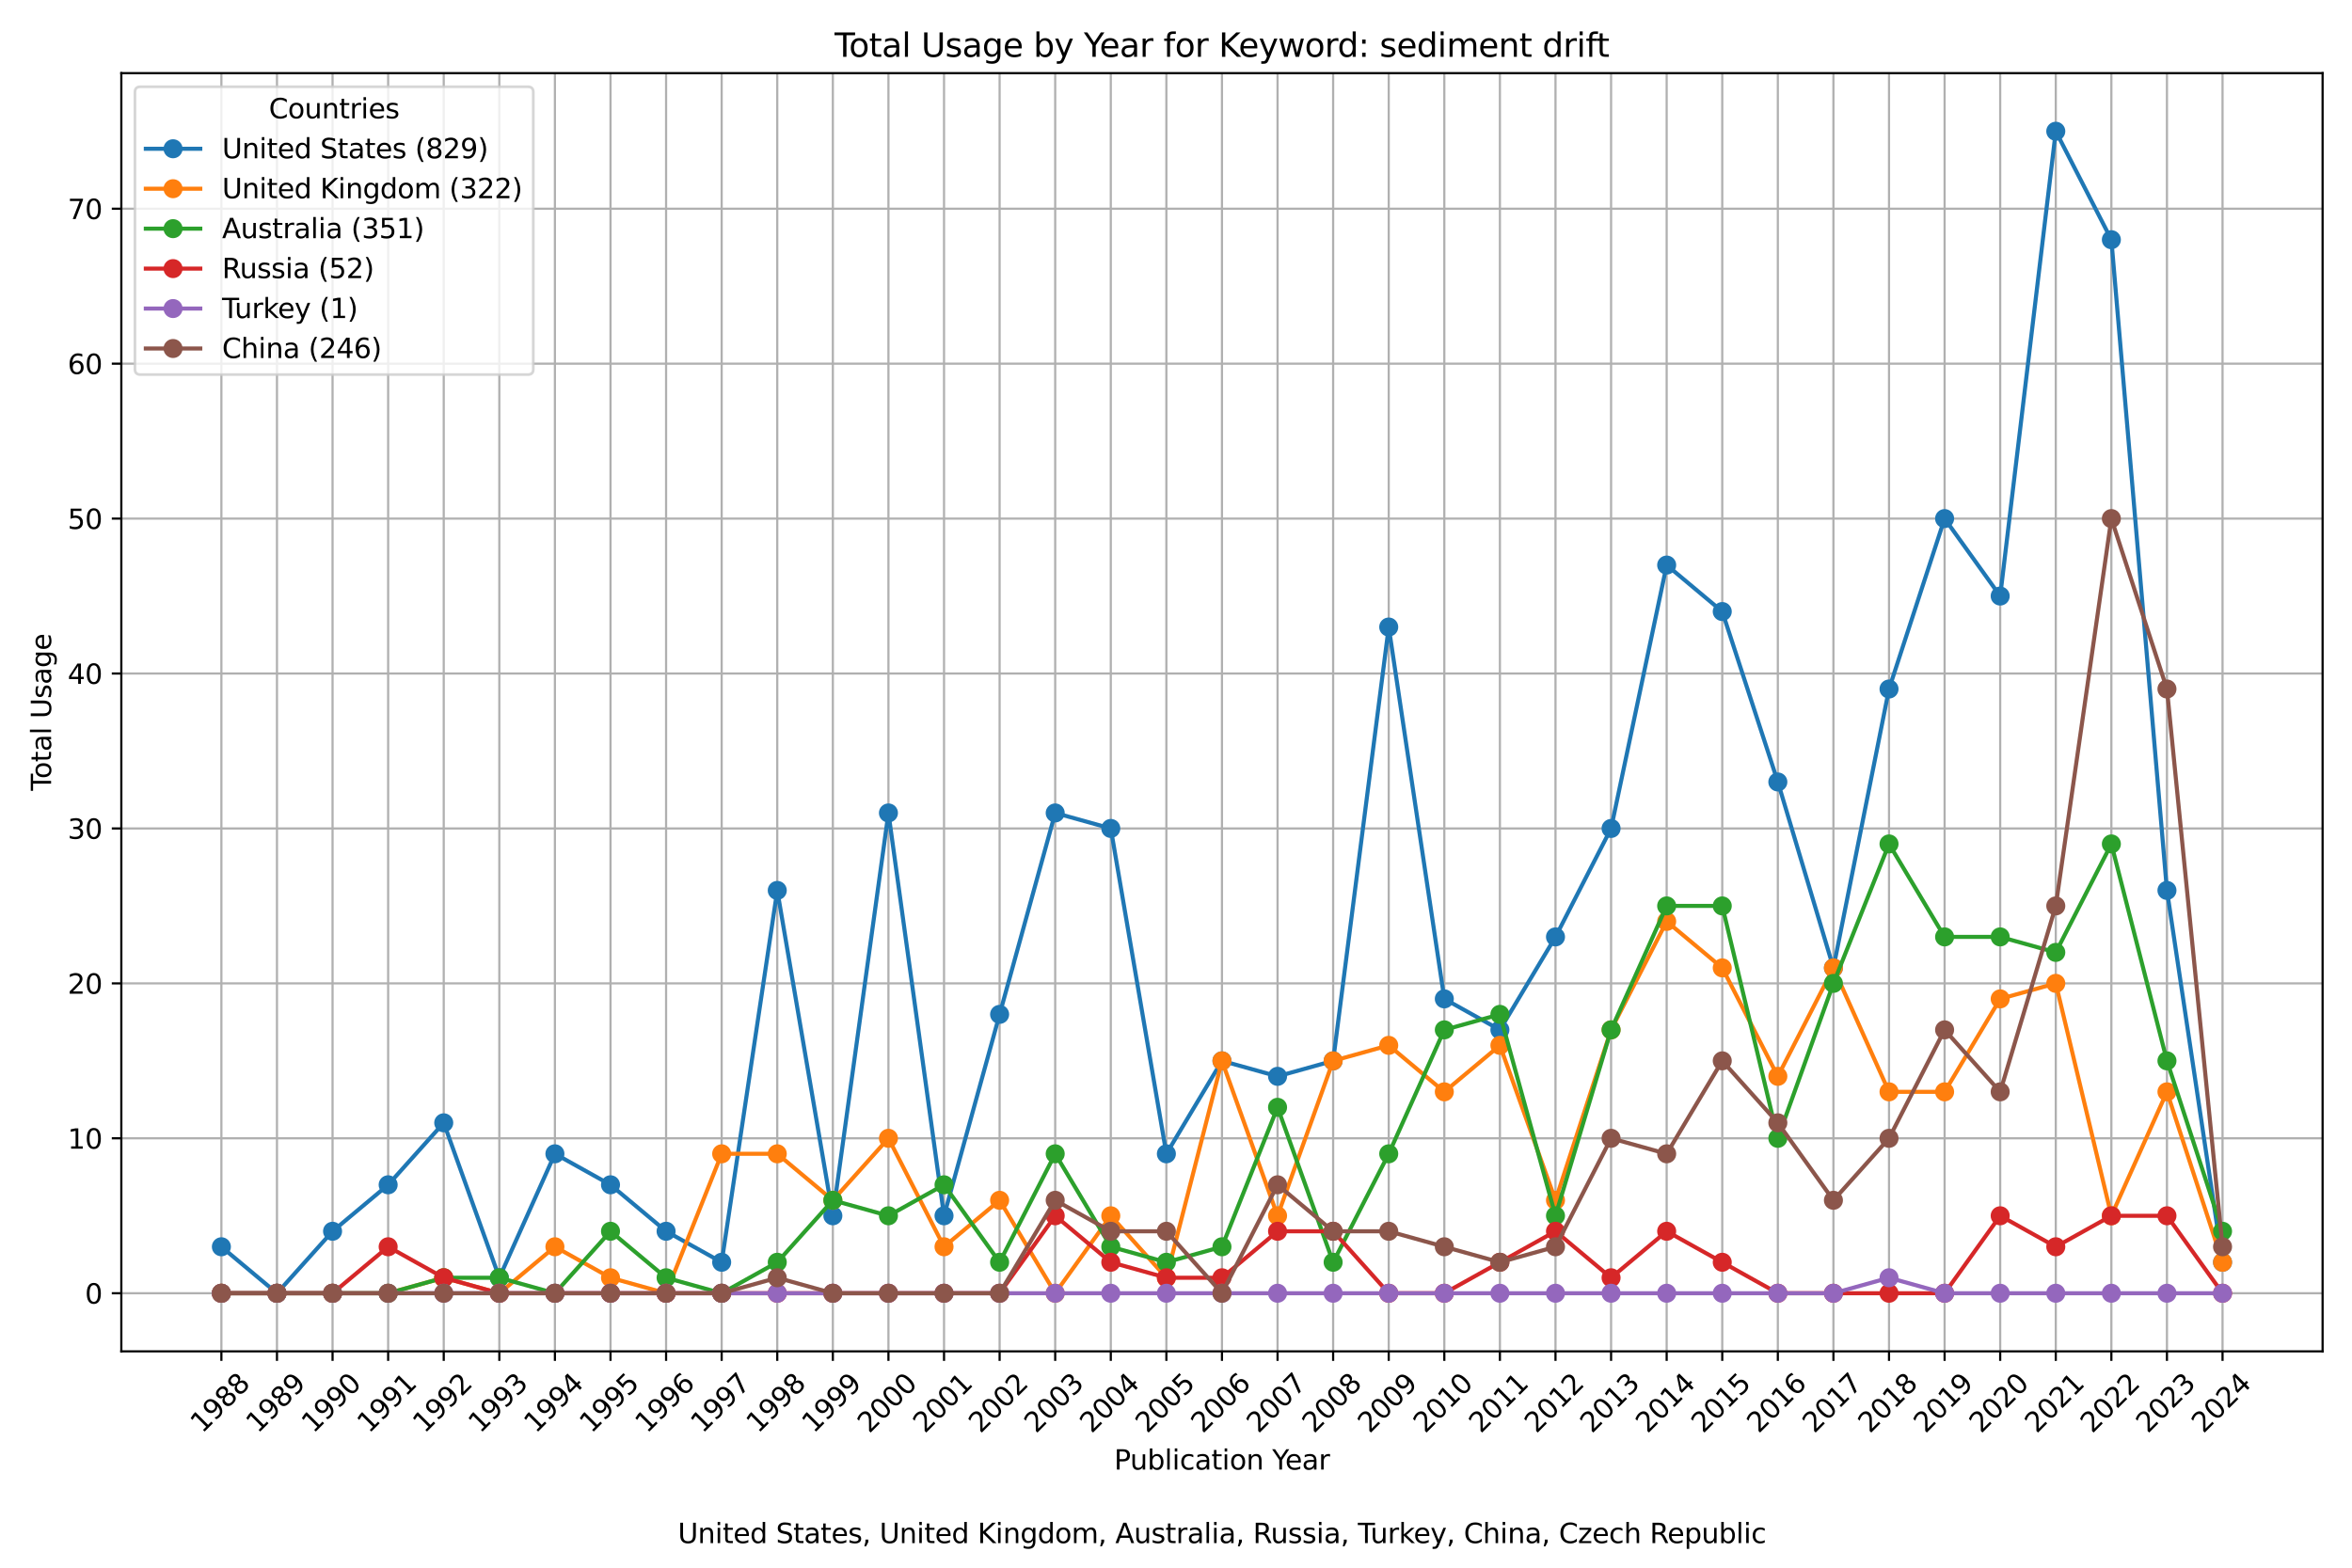 <?xml version="1.0" encoding="utf-8" standalone="no"?>
<!DOCTYPE svg PUBLIC "-//W3C//DTD SVG 1.1//EN"
  "http://www.w3.org/Graphics/SVG/1.1/DTD/svg11.dtd">
<svg xmlns:xlink="http://www.w3.org/1999/xlink" width="864pt" height="576pt" viewBox="0 0 864 576" xmlns="http://www.w3.org/2000/svg" version="1.1">
 <defs>
  <style type="text/css">*{stroke-linejoin: round; stroke-linecap: butt}</style>
 </defs>
 <g id="figure_1">
  <g id="patch_1">
   <path d="M 0 576 
L 864 576 
L 864 0 
L 0 0 
z
" style="fill: #ffffff"/>
  </g>
  <g id="axes_1">
   <g id="patch_2">
    <path d="M 44.57 496.512 
L 853.2 496.512 
L 853.2 26.88 
L 44.57 26.88 
z
" style="fill: #ffffff"/>
   </g>
   <g id="matplotlib.axis_1">
    <g id="xtick_1">
     <g id="line2d_1">
      <path d="M 81.326 496.512 
L 81.326 26.88 
" clip-path="url(#p15ab03b731)" style="fill: none; stroke: #b0b0b0; stroke-width: 0.8; stroke-linecap: square"/>
     </g>
     <g id="line2d_2">
      <defs>
       <path id="m69da7c9f9b" d="M 0 0 
L 0 3.5 
" style="stroke: #000000; stroke-width: 0.8"/>
      </defs>
      <g>
       <use xlink:href="#m69da7c9f9b" x="81.326" y="496.512" style="stroke: #000000; stroke-width: 0.8"/>
      </g>
     </g>
     <g id="text_1">
      <!-- 1988 -->
      <g transform="translate(74.279 526.881) rotate(-45) scale(0.1 -0.1)">
       <defs>
        <path id="DejaVuSans-31" d="M 794 531 
L 1825 531 
L 1825 4091 
L 703 3866 
L 703 4441 
L 1819 4666 
L 2450 4666 
L 2450 531 
L 3481 531 
L 3481 0 
L 794 0 
L 794 531 
z
" transform="scale(0.016)"/>
        <path id="DejaVuSans-39" d="M 703 97 
L 703 672 
Q 941 559 1184 500 
Q 1428 441 1663 441 
Q 2288 441 2617 861 
Q 2947 1281 2994 2138 
Q 2813 1869 2534 1725 
Q 2256 1581 1919 1581 
Q 1219 1581 811 2004 
Q 403 2428 403 3163 
Q 403 3881 828 4315 
Q 1253 4750 1959 4750 
Q 2769 4750 3195 4129 
Q 3622 3509 3622 2328 
Q 3622 1225 3098 567 
Q 2575 -91 1691 -91 
Q 1453 -91 1209 -44 
Q 966 3 703 97 
z
M 1959 2075 
Q 2384 2075 2632 2365 
Q 2881 2656 2881 3163 
Q 2881 3666 2632 3958 
Q 2384 4250 1959 4250 
Q 1534 4250 1286 3958 
Q 1038 3666 1038 3163 
Q 1038 2656 1286 2365 
Q 1534 2075 1959 2075 
z
" transform="scale(0.016)"/>
        <path id="DejaVuSans-38" d="M 2034 2216 
Q 1584 2216 1326 1975 
Q 1069 1734 1069 1313 
Q 1069 891 1326 650 
Q 1584 409 2034 409 
Q 2484 409 2743 651 
Q 3003 894 3003 1313 
Q 3003 1734 2745 1975 
Q 2488 2216 2034 2216 
z
M 1403 2484 
Q 997 2584 770 2862 
Q 544 3141 544 3541 
Q 544 4100 942 4425 
Q 1341 4750 2034 4750 
Q 2731 4750 3128 4425 
Q 3525 4100 3525 3541 
Q 3525 3141 3298 2862 
Q 3072 2584 2669 2484 
Q 3125 2378 3379 2068 
Q 3634 1759 3634 1313 
Q 3634 634 3220 271 
Q 2806 -91 2034 -91 
Q 1263 -91 848 271 
Q 434 634 434 1313 
Q 434 1759 690 2068 
Q 947 2378 1403 2484 
z
M 1172 3481 
Q 1172 3119 1398 2916 
Q 1625 2713 2034 2713 
Q 2441 2713 2670 2916 
Q 2900 3119 2900 3481 
Q 2900 3844 2670 4047 
Q 2441 4250 2034 4250 
Q 1625 4250 1398 4047 
Q 1172 3844 1172 3481 
z
" transform="scale(0.016)"/>
       </defs>
       <use xlink:href="#DejaVuSans-31"/>
       <use xlink:href="#DejaVuSans-39" x="63.623"/>
       <use xlink:href="#DejaVuSans-38" x="127.246"/>
       <use xlink:href="#DejaVuSans-38" x="190.869"/>
      </g>
     </g>
    </g>
    <g id="xtick_2">
     <g id="line2d_3">
      <path d="M 101.746 496.512 
L 101.746 26.88 
" clip-path="url(#p15ab03b731)" style="fill: none; stroke: #b0b0b0; stroke-width: 0.8; stroke-linecap: square"/>
     </g>
     <g id="line2d_4">
      <g>
       <use xlink:href="#m69da7c9f9b" x="101.746" y="496.512" style="stroke: #000000; stroke-width: 0.8"/>
      </g>
     </g>
     <g id="text_2">
      <!-- 1989 -->
      <g transform="translate(94.699 526.881) rotate(-45) scale(0.1 -0.1)">
       <use xlink:href="#DejaVuSans-31"/>
       <use xlink:href="#DejaVuSans-39" x="63.623"/>
       <use xlink:href="#DejaVuSans-38" x="127.246"/>
       <use xlink:href="#DejaVuSans-39" x="190.869"/>
      </g>
     </g>
    </g>
    <g id="xtick_3">
     <g id="line2d_5">
      <path d="M 122.166 496.512 
L 122.166 26.88 
" clip-path="url(#p15ab03b731)" style="fill: none; stroke: #b0b0b0; stroke-width: 0.8; stroke-linecap: square"/>
     </g>
     <g id="line2d_6">
      <g>
       <use xlink:href="#m69da7c9f9b" x="122.166" y="496.512" style="stroke: #000000; stroke-width: 0.8"/>
      </g>
     </g>
     <g id="text_3">
      <!-- 1990 -->
      <g transform="translate(115.119 526.881) rotate(-45) scale(0.1 -0.1)">
       <defs>
        <path id="DejaVuSans-30" d="M 2034 4250 
Q 1547 4250 1301 3770 
Q 1056 3291 1056 2328 
Q 1056 1369 1301 889 
Q 1547 409 2034 409 
Q 2525 409 2770 889 
Q 3016 1369 3016 2328 
Q 3016 3291 2770 3770 
Q 2525 4250 2034 4250 
z
M 2034 4750 
Q 2819 4750 3233 4129 
Q 3647 3509 3647 2328 
Q 3647 1150 3233 529 
Q 2819 -91 2034 -91 
Q 1250 -91 836 529 
Q 422 1150 422 2328 
Q 422 3509 836 4129 
Q 1250 4750 2034 4750 
z
" transform="scale(0.016)"/>
       </defs>
       <use xlink:href="#DejaVuSans-31"/>
       <use xlink:href="#DejaVuSans-39" x="63.623"/>
       <use xlink:href="#DejaVuSans-39" x="127.246"/>
       <use xlink:href="#DejaVuSans-30" x="190.869"/>
      </g>
     </g>
    </g>
    <g id="xtick_4">
     <g id="line2d_7">
      <path d="M 142.586 496.512 
L 142.586 26.88 
" clip-path="url(#p15ab03b731)" style="fill: none; stroke: #b0b0b0; stroke-width: 0.8; stroke-linecap: square"/>
     </g>
     <g id="line2d_8">
      <g>
       <use xlink:href="#m69da7c9f9b" x="142.586" y="496.512" style="stroke: #000000; stroke-width: 0.8"/>
      </g>
     </g>
     <g id="text_4">
      <!-- 1991 -->
      <g transform="translate(135.539 526.881) rotate(-45) scale(0.1 -0.1)">
       <use xlink:href="#DejaVuSans-31"/>
       <use xlink:href="#DejaVuSans-39" x="63.623"/>
       <use xlink:href="#DejaVuSans-39" x="127.246"/>
       <use xlink:href="#DejaVuSans-31" x="190.869"/>
      </g>
     </g>
    </g>
    <g id="xtick_5">
     <g id="line2d_9">
      <path d="M 163.006 496.512 
L 163.006 26.88 
" clip-path="url(#p15ab03b731)" style="fill: none; stroke: #b0b0b0; stroke-width: 0.8; stroke-linecap: square"/>
     </g>
     <g id="line2d_10">
      <g>
       <use xlink:href="#m69da7c9f9b" x="163.006" y="496.512" style="stroke: #000000; stroke-width: 0.8"/>
      </g>
     </g>
     <g id="text_5">
      <!-- 1992 -->
      <g transform="translate(155.959 526.881) rotate(-45) scale(0.1 -0.1)">
       <defs>
        <path id="DejaVuSans-32" d="M 1228 531 
L 3431 531 
L 3431 0 
L 469 0 
L 469 531 
Q 828 903 1448 1529 
Q 2069 2156 2228 2338 
Q 2531 2678 2651 2914 
Q 2772 3150 2772 3378 
Q 2772 3750 2511 3984 
Q 2250 4219 1831 4219 
Q 1534 4219 1204 4116 
Q 875 4013 500 3803 
L 500 4441 
Q 881 4594 1212 4672 
Q 1544 4750 1819 4750 
Q 2544 4750 2975 4387 
Q 3406 4025 3406 3419 
Q 3406 3131 3298 2873 
Q 3191 2616 2906 2266 
Q 2828 2175 2409 1742 
Q 1991 1309 1228 531 
z
" transform="scale(0.016)"/>
       </defs>
       <use xlink:href="#DejaVuSans-31"/>
       <use xlink:href="#DejaVuSans-39" x="63.623"/>
       <use xlink:href="#DejaVuSans-39" x="127.246"/>
       <use xlink:href="#DejaVuSans-32" x="190.869"/>
      </g>
     </g>
    </g>
    <g id="xtick_6">
     <g id="line2d_11">
      <path d="M 183.426 496.512 
L 183.426 26.88 
" clip-path="url(#p15ab03b731)" style="fill: none; stroke: #b0b0b0; stroke-width: 0.8; stroke-linecap: square"/>
     </g>
     <g id="line2d_12">
      <g>
       <use xlink:href="#m69da7c9f9b" x="183.426" y="496.512" style="stroke: #000000; stroke-width: 0.8"/>
      </g>
     </g>
     <g id="text_6">
      <!-- 1993 -->
      <g transform="translate(176.379 526.881) rotate(-45) scale(0.1 -0.1)">
       <defs>
        <path id="DejaVuSans-33" d="M 2597 2516 
Q 3050 2419 3304 2112 
Q 3559 1806 3559 1356 
Q 3559 666 3084 287 
Q 2609 -91 1734 -91 
Q 1441 -91 1130 -33 
Q 819 25 488 141 
L 488 750 
Q 750 597 1062 519 
Q 1375 441 1716 441 
Q 2309 441 2620 675 
Q 2931 909 2931 1356 
Q 2931 1769 2642 2001 
Q 2353 2234 1838 2234 
L 1294 2234 
L 1294 2753 
L 1863 2753 
Q 2328 2753 2575 2939 
Q 2822 3125 2822 3475 
Q 2822 3834 2567 4026 
Q 2313 4219 1838 4219 
Q 1578 4219 1281 4162 
Q 984 4106 628 3988 
L 628 4550 
Q 988 4650 1302 4700 
Q 1616 4750 1894 4750 
Q 2613 4750 3031 4423 
Q 3450 4097 3450 3541 
Q 3450 3153 3228 2886 
Q 3006 2619 2597 2516 
z
" transform="scale(0.016)"/>
       </defs>
       <use xlink:href="#DejaVuSans-31"/>
       <use xlink:href="#DejaVuSans-39" x="63.623"/>
       <use xlink:href="#DejaVuSans-39" x="127.246"/>
       <use xlink:href="#DejaVuSans-33" x="190.869"/>
      </g>
     </g>
    </g>
    <g id="xtick_7">
     <g id="line2d_13">
      <path d="M 203.846 496.512 
L 203.846 26.88 
" clip-path="url(#p15ab03b731)" style="fill: none; stroke: #b0b0b0; stroke-width: 0.8; stroke-linecap: square"/>
     </g>
     <g id="line2d_14">
      <g>
       <use xlink:href="#m69da7c9f9b" x="203.846" y="496.512" style="stroke: #000000; stroke-width: 0.8"/>
      </g>
     </g>
     <g id="text_7">
      <!-- 1994 -->
      <g transform="translate(196.799 526.881) rotate(-45) scale(0.1 -0.1)">
       <defs>
        <path id="DejaVuSans-34" d="M 2419 4116 
L 825 1625 
L 2419 1625 
L 2419 4116 
z
M 2253 4666 
L 3047 4666 
L 3047 1625 
L 3713 1625 
L 3713 1100 
L 3047 1100 
L 3047 0 
L 2419 0 
L 2419 1100 
L 313 1100 
L 313 1709 
L 2253 4666 
z
" transform="scale(0.016)"/>
       </defs>
       <use xlink:href="#DejaVuSans-31"/>
       <use xlink:href="#DejaVuSans-39" x="63.623"/>
       <use xlink:href="#DejaVuSans-39" x="127.246"/>
       <use xlink:href="#DejaVuSans-34" x="190.869"/>
      </g>
     </g>
    </g>
    <g id="xtick_8">
     <g id="line2d_15">
      <path d="M 224.266 496.512 
L 224.266 26.88 
" clip-path="url(#p15ab03b731)" style="fill: none; stroke: #b0b0b0; stroke-width: 0.8; stroke-linecap: square"/>
     </g>
     <g id="line2d_16">
      <g>
       <use xlink:href="#m69da7c9f9b" x="224.266" y="496.512" style="stroke: #000000; stroke-width: 0.8"/>
      </g>
     </g>
     <g id="text_8">
      <!-- 1995 -->
      <g transform="translate(217.219 526.881) rotate(-45) scale(0.1 -0.1)">
       <defs>
        <path id="DejaVuSans-35" d="M 691 4666 
L 3169 4666 
L 3169 4134 
L 1269 4134 
L 1269 2991 
Q 1406 3038 1543 3061 
Q 1681 3084 1819 3084 
Q 2600 3084 3056 2656 
Q 3513 2228 3513 1497 
Q 3513 744 3044 326 
Q 2575 -91 1722 -91 
Q 1428 -91 1123 -41 
Q 819 9 494 109 
L 494 744 
Q 775 591 1075 516 
Q 1375 441 1709 441 
Q 2250 441 2565 725 
Q 2881 1009 2881 1497 
Q 2881 1984 2565 2268 
Q 2250 2553 1709 2553 
Q 1456 2553 1204 2497 
Q 953 2441 691 2322 
L 691 4666 
z
" transform="scale(0.016)"/>
       </defs>
       <use xlink:href="#DejaVuSans-31"/>
       <use xlink:href="#DejaVuSans-39" x="63.623"/>
       <use xlink:href="#DejaVuSans-39" x="127.246"/>
       <use xlink:href="#DejaVuSans-35" x="190.869"/>
      </g>
     </g>
    </g>
    <g id="xtick_9">
     <g id="line2d_17">
      <path d="M 244.686 496.512 
L 244.686 26.88 
" clip-path="url(#p15ab03b731)" style="fill: none; stroke: #b0b0b0; stroke-width: 0.8; stroke-linecap: square"/>
     </g>
     <g id="line2d_18">
      <g>
       <use xlink:href="#m69da7c9f9b" x="244.686" y="496.512" style="stroke: #000000; stroke-width: 0.8"/>
      </g>
     </g>
     <g id="text_9">
      <!-- 1996 -->
      <g transform="translate(237.639 526.881) rotate(-45) scale(0.1 -0.1)">
       <defs>
        <path id="DejaVuSans-36" d="M 2113 2584 
Q 1688 2584 1439 2293 
Q 1191 2003 1191 1497 
Q 1191 994 1439 701 
Q 1688 409 2113 409 
Q 2538 409 2786 701 
Q 3034 994 3034 1497 
Q 3034 2003 2786 2293 
Q 2538 2584 2113 2584 
z
M 3366 4563 
L 3366 3988 
Q 3128 4100 2886 4159 
Q 2644 4219 2406 4219 
Q 1781 4219 1451 3797 
Q 1122 3375 1075 2522 
Q 1259 2794 1537 2939 
Q 1816 3084 2150 3084 
Q 2853 3084 3261 2657 
Q 3669 2231 3669 1497 
Q 3669 778 3244 343 
Q 2819 -91 2113 -91 
Q 1303 -91 875 529 
Q 447 1150 447 2328 
Q 447 3434 972 4092 
Q 1497 4750 2381 4750 
Q 2619 4750 2861 4703 
Q 3103 4656 3366 4563 
z
" transform="scale(0.016)"/>
       </defs>
       <use xlink:href="#DejaVuSans-31"/>
       <use xlink:href="#DejaVuSans-39" x="63.623"/>
       <use xlink:href="#DejaVuSans-39" x="127.246"/>
       <use xlink:href="#DejaVuSans-36" x="190.869"/>
      </g>
     </g>
    </g>
    <g id="xtick_10">
     <g id="line2d_19">
      <path d="M 265.105 496.512 
L 265.105 26.88 
" clip-path="url(#p15ab03b731)" style="fill: none; stroke: #b0b0b0; stroke-width: 0.8; stroke-linecap: square"/>
     </g>
     <g id="line2d_20">
      <g>
       <use xlink:href="#m69da7c9f9b" x="265.105" y="496.512" style="stroke: #000000; stroke-width: 0.8"/>
      </g>
     </g>
     <g id="text_10">
      <!-- 1997 -->
      <g transform="translate(258.059 526.881) rotate(-45) scale(0.1 -0.1)">
       <defs>
        <path id="DejaVuSans-37" d="M 525 4666 
L 3525 4666 
L 3525 4397 
L 1831 0 
L 1172 0 
L 2766 4134 
L 525 4134 
L 525 4666 
z
" transform="scale(0.016)"/>
       </defs>
       <use xlink:href="#DejaVuSans-31"/>
       <use xlink:href="#DejaVuSans-39" x="63.623"/>
       <use xlink:href="#DejaVuSans-39" x="127.246"/>
       <use xlink:href="#DejaVuSans-37" x="190.869"/>
      </g>
     </g>
    </g>
    <g id="xtick_11">
     <g id="line2d_21">
      <path d="M 285.525 496.512 
L 285.525 26.88 
" clip-path="url(#p15ab03b731)" style="fill: none; stroke: #b0b0b0; stroke-width: 0.8; stroke-linecap: square"/>
     </g>
     <g id="line2d_22">
      <g>
       <use xlink:href="#m69da7c9f9b" x="285.525" y="496.512" style="stroke: #000000; stroke-width: 0.8"/>
      </g>
     </g>
     <g id="text_11">
      <!-- 1998 -->
      <g transform="translate(278.479 526.881) rotate(-45) scale(0.1 -0.1)">
       <use xlink:href="#DejaVuSans-31"/>
       <use xlink:href="#DejaVuSans-39" x="63.623"/>
       <use xlink:href="#DejaVuSans-39" x="127.246"/>
       <use xlink:href="#DejaVuSans-38" x="190.869"/>
      </g>
     </g>
    </g>
    <g id="xtick_12">
     <g id="line2d_23">
      <path d="M 305.945 496.512 
L 305.945 26.88 
" clip-path="url(#p15ab03b731)" style="fill: none; stroke: #b0b0b0; stroke-width: 0.8; stroke-linecap: square"/>
     </g>
     <g id="line2d_24">
      <g>
       <use xlink:href="#m69da7c9f9b" x="305.945" y="496.512" style="stroke: #000000; stroke-width: 0.8"/>
      </g>
     </g>
     <g id="text_12">
      <!-- 1999 -->
      <g transform="translate(298.899 526.881) rotate(-45) scale(0.1 -0.1)">
       <use xlink:href="#DejaVuSans-31"/>
       <use xlink:href="#DejaVuSans-39" x="63.623"/>
       <use xlink:href="#DejaVuSans-39" x="127.246"/>
       <use xlink:href="#DejaVuSans-39" x="190.869"/>
      </g>
     </g>
    </g>
    <g id="xtick_13">
     <g id="line2d_25">
      <path d="M 326.365 496.512 
L 326.365 26.88 
" clip-path="url(#p15ab03b731)" style="fill: none; stroke: #b0b0b0; stroke-width: 0.8; stroke-linecap: square"/>
     </g>
     <g id="line2d_26">
      <g>
       <use xlink:href="#m69da7c9f9b" x="326.365" y="496.512" style="stroke: #000000; stroke-width: 0.8"/>
      </g>
     </g>
     <g id="text_13">
      <!-- 2000 -->
      <g transform="translate(319.319 526.881) rotate(-45) scale(0.1 -0.1)">
       <use xlink:href="#DejaVuSans-32"/>
       <use xlink:href="#DejaVuSans-30" x="63.623"/>
       <use xlink:href="#DejaVuSans-30" x="127.246"/>
       <use xlink:href="#DejaVuSans-30" x="190.869"/>
      </g>
     </g>
    </g>
    <g id="xtick_14">
     <g id="line2d_27">
      <path d="M 346.785 496.512 
L 346.785 26.88 
" clip-path="url(#p15ab03b731)" style="fill: none; stroke: #b0b0b0; stroke-width: 0.8; stroke-linecap: square"/>
     </g>
     <g id="line2d_28">
      <g>
       <use xlink:href="#m69da7c9f9b" x="346.785" y="496.512" style="stroke: #000000; stroke-width: 0.8"/>
      </g>
     </g>
     <g id="text_14">
      <!-- 2001 -->
      <g transform="translate(339.738 526.881) rotate(-45) scale(0.1 -0.1)">
       <use xlink:href="#DejaVuSans-32"/>
       <use xlink:href="#DejaVuSans-30" x="63.623"/>
       <use xlink:href="#DejaVuSans-30" x="127.246"/>
       <use xlink:href="#DejaVuSans-31" x="190.869"/>
      </g>
     </g>
    </g>
    <g id="xtick_15">
     <g id="line2d_29">
      <path d="M 367.205 496.512 
L 367.205 26.88 
" clip-path="url(#p15ab03b731)" style="fill: none; stroke: #b0b0b0; stroke-width: 0.8; stroke-linecap: square"/>
     </g>
     <g id="line2d_30">
      <g>
       <use xlink:href="#m69da7c9f9b" x="367.205" y="496.512" style="stroke: #000000; stroke-width: 0.8"/>
      </g>
     </g>
     <g id="text_15">
      <!-- 2002 -->
      <g transform="translate(360.158 526.881) rotate(-45) scale(0.1 -0.1)">
       <use xlink:href="#DejaVuSans-32"/>
       <use xlink:href="#DejaVuSans-30" x="63.623"/>
       <use xlink:href="#DejaVuSans-30" x="127.246"/>
       <use xlink:href="#DejaVuSans-32" x="190.869"/>
      </g>
     </g>
    </g>
    <g id="xtick_16">
     <g id="line2d_31">
      <path d="M 387.625 496.512 
L 387.625 26.88 
" clip-path="url(#p15ab03b731)" style="fill: none; stroke: #b0b0b0; stroke-width: 0.8; stroke-linecap: square"/>
     </g>
     <g id="line2d_32">
      <g>
       <use xlink:href="#m69da7c9f9b" x="387.625" y="496.512" style="stroke: #000000; stroke-width: 0.8"/>
      </g>
     </g>
     <g id="text_16">
      <!-- 2003 -->
      <g transform="translate(380.578 526.881) rotate(-45) scale(0.1 -0.1)">
       <use xlink:href="#DejaVuSans-32"/>
       <use xlink:href="#DejaVuSans-30" x="63.623"/>
       <use xlink:href="#DejaVuSans-30" x="127.246"/>
       <use xlink:href="#DejaVuSans-33" x="190.869"/>
      </g>
     </g>
    </g>
    <g id="xtick_17">
     <g id="line2d_33">
      <path d="M 408.045 496.512 
L 408.045 26.88 
" clip-path="url(#p15ab03b731)" style="fill: none; stroke: #b0b0b0; stroke-width: 0.8; stroke-linecap: square"/>
     </g>
     <g id="line2d_34">
      <g>
       <use xlink:href="#m69da7c9f9b" x="408.045" y="496.512" style="stroke: #000000; stroke-width: 0.8"/>
      </g>
     </g>
     <g id="text_17">
      <!-- 2004 -->
      <g transform="translate(400.998 526.881) rotate(-45) scale(0.1 -0.1)">
       <use xlink:href="#DejaVuSans-32"/>
       <use xlink:href="#DejaVuSans-30" x="63.623"/>
       <use xlink:href="#DejaVuSans-30" x="127.246"/>
       <use xlink:href="#DejaVuSans-34" x="190.869"/>
      </g>
     </g>
    </g>
    <g id="xtick_18">
     <g id="line2d_35">
      <path d="M 428.465 496.512 
L 428.465 26.88 
" clip-path="url(#p15ab03b731)" style="fill: none; stroke: #b0b0b0; stroke-width: 0.8; stroke-linecap: square"/>
     </g>
     <g id="line2d_36">
      <g>
       <use xlink:href="#m69da7c9f9b" x="428.465" y="496.512" style="stroke: #000000; stroke-width: 0.8"/>
      </g>
     </g>
     <g id="text_18">
      <!-- 2005 -->
      <g transform="translate(421.418 526.881) rotate(-45) scale(0.1 -0.1)">
       <use xlink:href="#DejaVuSans-32"/>
       <use xlink:href="#DejaVuSans-30" x="63.623"/>
       <use xlink:href="#DejaVuSans-30" x="127.246"/>
       <use xlink:href="#DejaVuSans-35" x="190.869"/>
      </g>
     </g>
    </g>
    <g id="xtick_19">
     <g id="line2d_37">
      <path d="M 448.885 496.512 
L 448.885 26.88 
" clip-path="url(#p15ab03b731)" style="fill: none; stroke: #b0b0b0; stroke-width: 0.8; stroke-linecap: square"/>
     </g>
     <g id="line2d_38">
      <g>
       <use xlink:href="#m69da7c9f9b" x="448.885" y="496.512" style="stroke: #000000; stroke-width: 0.8"/>
      </g>
     </g>
     <g id="text_19">
      <!-- 2006 -->
      <g transform="translate(441.838 526.881) rotate(-45) scale(0.1 -0.1)">
       <use xlink:href="#DejaVuSans-32"/>
       <use xlink:href="#DejaVuSans-30" x="63.623"/>
       <use xlink:href="#DejaVuSans-30" x="127.246"/>
       <use xlink:href="#DejaVuSans-36" x="190.869"/>
      </g>
     </g>
    </g>
    <g id="xtick_20">
     <g id="line2d_39">
      <path d="M 469.305 496.512 
L 469.305 26.88 
" clip-path="url(#p15ab03b731)" style="fill: none; stroke: #b0b0b0; stroke-width: 0.8; stroke-linecap: square"/>
     </g>
     <g id="line2d_40">
      <g>
       <use xlink:href="#m69da7c9f9b" x="469.305" y="496.512" style="stroke: #000000; stroke-width: 0.8"/>
      </g>
     </g>
     <g id="text_20">
      <!-- 2007 -->
      <g transform="translate(462.258 526.881) rotate(-45) scale(0.1 -0.1)">
       <use xlink:href="#DejaVuSans-32"/>
       <use xlink:href="#DejaVuSans-30" x="63.623"/>
       <use xlink:href="#DejaVuSans-30" x="127.246"/>
       <use xlink:href="#DejaVuSans-37" x="190.869"/>
      </g>
     </g>
    </g>
    <g id="xtick_21">
     <g id="line2d_41">
      <path d="M 489.725 496.512 
L 489.725 26.88 
" clip-path="url(#p15ab03b731)" style="fill: none; stroke: #b0b0b0; stroke-width: 0.8; stroke-linecap: square"/>
     </g>
     <g id="line2d_42">
      <g>
       <use xlink:href="#m69da7c9f9b" x="489.725" y="496.512" style="stroke: #000000; stroke-width: 0.8"/>
      </g>
     </g>
     <g id="text_21">
      <!-- 2008 -->
      <g transform="translate(482.678 526.881) rotate(-45) scale(0.1 -0.1)">
       <use xlink:href="#DejaVuSans-32"/>
       <use xlink:href="#DejaVuSans-30" x="63.623"/>
       <use xlink:href="#DejaVuSans-30" x="127.246"/>
       <use xlink:href="#DejaVuSans-38" x="190.869"/>
      </g>
     </g>
    </g>
    <g id="xtick_22">
     <g id="line2d_43">
      <path d="M 510.145 496.512 
L 510.145 26.88 
" clip-path="url(#p15ab03b731)" style="fill: none; stroke: #b0b0b0; stroke-width: 0.8; stroke-linecap: square"/>
     </g>
     <g id="line2d_44">
      <g>
       <use xlink:href="#m69da7c9f9b" x="510.145" y="496.512" style="stroke: #000000; stroke-width: 0.8"/>
      </g>
     </g>
     <g id="text_22">
      <!-- 2009 -->
      <g transform="translate(503.098 526.881) rotate(-45) scale(0.1 -0.1)">
       <use xlink:href="#DejaVuSans-32"/>
       <use xlink:href="#DejaVuSans-30" x="63.623"/>
       <use xlink:href="#DejaVuSans-30" x="127.246"/>
       <use xlink:href="#DejaVuSans-39" x="190.869"/>
      </g>
     </g>
    </g>
    <g id="xtick_23">
     <g id="line2d_45">
      <path d="M 530.565 496.512 
L 530.565 26.88 
" clip-path="url(#p15ab03b731)" style="fill: none; stroke: #b0b0b0; stroke-width: 0.8; stroke-linecap: square"/>
     </g>
     <g id="line2d_46">
      <g>
       <use xlink:href="#m69da7c9f9b" x="530.565" y="496.512" style="stroke: #000000; stroke-width: 0.8"/>
      </g>
     </g>
     <g id="text_23">
      <!-- 2010 -->
      <g transform="translate(523.518 526.881) rotate(-45) scale(0.1 -0.1)">
       <use xlink:href="#DejaVuSans-32"/>
       <use xlink:href="#DejaVuSans-30" x="63.623"/>
       <use xlink:href="#DejaVuSans-31" x="127.246"/>
       <use xlink:href="#DejaVuSans-30" x="190.869"/>
      </g>
     </g>
    </g>
    <g id="xtick_24">
     <g id="line2d_47">
      <path d="M 550.985 496.512 
L 550.985 26.88 
" clip-path="url(#p15ab03b731)" style="fill: none; stroke: #b0b0b0; stroke-width: 0.8; stroke-linecap: square"/>
     </g>
     <g id="line2d_48">
      <g>
       <use xlink:href="#m69da7c9f9b" x="550.985" y="496.512" style="stroke: #000000; stroke-width: 0.8"/>
      </g>
     </g>
     <g id="text_24">
      <!-- 2011 -->
      <g transform="translate(543.938 526.881) rotate(-45) scale(0.1 -0.1)">
       <use xlink:href="#DejaVuSans-32"/>
       <use xlink:href="#DejaVuSans-30" x="63.623"/>
       <use xlink:href="#DejaVuSans-31" x="127.246"/>
       <use xlink:href="#DejaVuSans-31" x="190.869"/>
      </g>
     </g>
    </g>
    <g id="xtick_25">
     <g id="line2d_49">
      <path d="M 571.405 496.512 
L 571.405 26.88 
" clip-path="url(#p15ab03b731)" style="fill: none; stroke: #b0b0b0; stroke-width: 0.8; stroke-linecap: square"/>
     </g>
     <g id="line2d_50">
      <g>
       <use xlink:href="#m69da7c9f9b" x="571.405" y="496.512" style="stroke: #000000; stroke-width: 0.8"/>
      </g>
     </g>
     <g id="text_25">
      <!-- 2012 -->
      <g transform="translate(564.358 526.881) rotate(-45) scale(0.1 -0.1)">
       <use xlink:href="#DejaVuSans-32"/>
       <use xlink:href="#DejaVuSans-30" x="63.623"/>
       <use xlink:href="#DejaVuSans-31" x="127.246"/>
       <use xlink:href="#DejaVuSans-32" x="190.869"/>
      </g>
     </g>
    </g>
    <g id="xtick_26">
     <g id="line2d_51">
      <path d="M 591.825 496.512 
L 591.825 26.88 
" clip-path="url(#p15ab03b731)" style="fill: none; stroke: #b0b0b0; stroke-width: 0.8; stroke-linecap: square"/>
     </g>
     <g id="line2d_52">
      <g>
       <use xlink:href="#m69da7c9f9b" x="591.825" y="496.512" style="stroke: #000000; stroke-width: 0.8"/>
      </g>
     </g>
     <g id="text_26">
      <!-- 2013 -->
      <g transform="translate(584.778 526.881) rotate(-45) scale(0.1 -0.1)">
       <use xlink:href="#DejaVuSans-32"/>
       <use xlink:href="#DejaVuSans-30" x="63.623"/>
       <use xlink:href="#DejaVuSans-31" x="127.246"/>
       <use xlink:href="#DejaVuSans-33" x="190.869"/>
      </g>
     </g>
    </g>
    <g id="xtick_27">
     <g id="line2d_53">
      <path d="M 612.245 496.512 
L 612.245 26.88 
" clip-path="url(#p15ab03b731)" style="fill: none; stroke: #b0b0b0; stroke-width: 0.8; stroke-linecap: square"/>
     </g>
     <g id="line2d_54">
      <g>
       <use xlink:href="#m69da7c9f9b" x="612.245" y="496.512" style="stroke: #000000; stroke-width: 0.8"/>
      </g>
     </g>
     <g id="text_27">
      <!-- 2014 -->
      <g transform="translate(605.198 526.881) rotate(-45) scale(0.1 -0.1)">
       <use xlink:href="#DejaVuSans-32"/>
       <use xlink:href="#DejaVuSans-30" x="63.623"/>
       <use xlink:href="#DejaVuSans-31" x="127.246"/>
       <use xlink:href="#DejaVuSans-34" x="190.869"/>
      </g>
     </g>
    </g>
    <g id="xtick_28">
     <g id="line2d_55">
      <path d="M 632.665 496.512 
L 632.665 26.88 
" clip-path="url(#p15ab03b731)" style="fill: none; stroke: #b0b0b0; stroke-width: 0.8; stroke-linecap: square"/>
     </g>
     <g id="line2d_56">
      <g>
       <use xlink:href="#m69da7c9f9b" x="632.665" y="496.512" style="stroke: #000000; stroke-width: 0.8"/>
      </g>
     </g>
     <g id="text_28">
      <!-- 2015 -->
      <g transform="translate(625.618 526.881) rotate(-45) scale(0.1 -0.1)">
       <use xlink:href="#DejaVuSans-32"/>
       <use xlink:href="#DejaVuSans-30" x="63.623"/>
       <use xlink:href="#DejaVuSans-31" x="127.246"/>
       <use xlink:href="#DejaVuSans-35" x="190.869"/>
      </g>
     </g>
    </g>
    <g id="xtick_29">
     <g id="line2d_57">
      <path d="M 653.084 496.512 
L 653.084 26.88 
" clip-path="url(#p15ab03b731)" style="fill: none; stroke: #b0b0b0; stroke-width: 0.8; stroke-linecap: square"/>
     </g>
     <g id="line2d_58">
      <g>
       <use xlink:href="#m69da7c9f9b" x="653.084" y="496.512" style="stroke: #000000; stroke-width: 0.8"/>
      </g>
     </g>
     <g id="text_29">
      <!-- 2016 -->
      <g transform="translate(646.038 526.881) rotate(-45) scale(0.1 -0.1)">
       <use xlink:href="#DejaVuSans-32"/>
       <use xlink:href="#DejaVuSans-30" x="63.623"/>
       <use xlink:href="#DejaVuSans-31" x="127.246"/>
       <use xlink:href="#DejaVuSans-36" x="190.869"/>
      </g>
     </g>
    </g>
    <g id="xtick_30">
     <g id="line2d_59">
      <path d="M 673.504 496.512 
L 673.504 26.88 
" clip-path="url(#p15ab03b731)" style="fill: none; stroke: #b0b0b0; stroke-width: 0.8; stroke-linecap: square"/>
     </g>
     <g id="line2d_60">
      <g>
       <use xlink:href="#m69da7c9f9b" x="673.504" y="496.512" style="stroke: #000000; stroke-width: 0.8"/>
      </g>
     </g>
     <g id="text_30">
      <!-- 2017 -->
      <g transform="translate(666.458 526.881) rotate(-45) scale(0.1 -0.1)">
       <use xlink:href="#DejaVuSans-32"/>
       <use xlink:href="#DejaVuSans-30" x="63.623"/>
       <use xlink:href="#DejaVuSans-31" x="127.246"/>
       <use xlink:href="#DejaVuSans-37" x="190.869"/>
      </g>
     </g>
    </g>
    <g id="xtick_31">
     <g id="line2d_61">
      <path d="M 693.924 496.512 
L 693.924 26.88 
" clip-path="url(#p15ab03b731)" style="fill: none; stroke: #b0b0b0; stroke-width: 0.8; stroke-linecap: square"/>
     </g>
     <g id="line2d_62">
      <g>
       <use xlink:href="#m69da7c9f9b" x="693.924" y="496.512" style="stroke: #000000; stroke-width: 0.8"/>
      </g>
     </g>
     <g id="text_31">
      <!-- 2018 -->
      <g transform="translate(686.878 526.881) rotate(-45) scale(0.1 -0.1)">
       <use xlink:href="#DejaVuSans-32"/>
       <use xlink:href="#DejaVuSans-30" x="63.623"/>
       <use xlink:href="#DejaVuSans-31" x="127.246"/>
       <use xlink:href="#DejaVuSans-38" x="190.869"/>
      </g>
     </g>
    </g>
    <g id="xtick_32">
     <g id="line2d_63">
      <path d="M 714.344 496.512 
L 714.344 26.88 
" clip-path="url(#p15ab03b731)" style="fill: none; stroke: #b0b0b0; stroke-width: 0.8; stroke-linecap: square"/>
     </g>
     <g id="line2d_64">
      <g>
       <use xlink:href="#m69da7c9f9b" x="714.344" y="496.512" style="stroke: #000000; stroke-width: 0.8"/>
      </g>
     </g>
     <g id="text_32">
      <!-- 2019 -->
      <g transform="translate(707.298 526.881) rotate(-45) scale(0.1 -0.1)">
       <use xlink:href="#DejaVuSans-32"/>
       <use xlink:href="#DejaVuSans-30" x="63.623"/>
       <use xlink:href="#DejaVuSans-31" x="127.246"/>
       <use xlink:href="#DejaVuSans-39" x="190.869"/>
      </g>
     </g>
    </g>
    <g id="xtick_33">
     <g id="line2d_65">
      <path d="M 734.764 496.512 
L 734.764 26.88 
" clip-path="url(#p15ab03b731)" style="fill: none; stroke: #b0b0b0; stroke-width: 0.8; stroke-linecap: square"/>
     </g>
     <g id="line2d_66">
      <g>
       <use xlink:href="#m69da7c9f9b" x="734.764" y="496.512" style="stroke: #000000; stroke-width: 0.8"/>
      </g>
     </g>
     <g id="text_33">
      <!-- 2020 -->
      <g transform="translate(727.718 526.881) rotate(-45) scale(0.1 -0.1)">
       <use xlink:href="#DejaVuSans-32"/>
       <use xlink:href="#DejaVuSans-30" x="63.623"/>
       <use xlink:href="#DejaVuSans-32" x="127.246"/>
       <use xlink:href="#DejaVuSans-30" x="190.869"/>
      </g>
     </g>
    </g>
    <g id="xtick_34">
     <g id="line2d_67">
      <path d="M 755.184 496.512 
L 755.184 26.88 
" clip-path="url(#p15ab03b731)" style="fill: none; stroke: #b0b0b0; stroke-width: 0.8; stroke-linecap: square"/>
     </g>
     <g id="line2d_68">
      <g>
       <use xlink:href="#m69da7c9f9b" x="755.184" y="496.512" style="stroke: #000000; stroke-width: 0.8"/>
      </g>
     </g>
     <g id="text_34">
      <!-- 2021 -->
      <g transform="translate(748.137 526.881) rotate(-45) scale(0.1 -0.1)">
       <use xlink:href="#DejaVuSans-32"/>
       <use xlink:href="#DejaVuSans-30" x="63.623"/>
       <use xlink:href="#DejaVuSans-32" x="127.246"/>
       <use xlink:href="#DejaVuSans-31" x="190.869"/>
      </g>
     </g>
    </g>
    <g id="xtick_35">
     <g id="line2d_69">
      <path d="M 775.604 496.512 
L 775.604 26.88 
" clip-path="url(#p15ab03b731)" style="fill: none; stroke: #b0b0b0; stroke-width: 0.8; stroke-linecap: square"/>
     </g>
     <g id="line2d_70">
      <g>
       <use xlink:href="#m69da7c9f9b" x="775.604" y="496.512" style="stroke: #000000; stroke-width: 0.8"/>
      </g>
     </g>
     <g id="text_35">
      <!-- 2022 -->
      <g transform="translate(768.557 526.881) rotate(-45) scale(0.1 -0.1)">
       <use xlink:href="#DejaVuSans-32"/>
       <use xlink:href="#DejaVuSans-30" x="63.623"/>
       <use xlink:href="#DejaVuSans-32" x="127.246"/>
       <use xlink:href="#DejaVuSans-32" x="190.869"/>
      </g>
     </g>
    </g>
    <g id="xtick_36">
     <g id="line2d_71">
      <path d="M 796.024 496.512 
L 796.024 26.88 
" clip-path="url(#p15ab03b731)" style="fill: none; stroke: #b0b0b0; stroke-width: 0.8; stroke-linecap: square"/>
     </g>
     <g id="line2d_72">
      <g>
       <use xlink:href="#m69da7c9f9b" x="796.024" y="496.512" style="stroke: #000000; stroke-width: 0.8"/>
      </g>
     </g>
     <g id="text_36">
      <!-- 2023 -->
      <g transform="translate(788.977 526.881) rotate(-45) scale(0.1 -0.1)">
       <use xlink:href="#DejaVuSans-32"/>
       <use xlink:href="#DejaVuSans-30" x="63.623"/>
       <use xlink:href="#DejaVuSans-32" x="127.246"/>
       <use xlink:href="#DejaVuSans-33" x="190.869"/>
      </g>
     </g>
    </g>
    <g id="xtick_37">
     <g id="line2d_73">
      <path d="M 816.444 496.512 
L 816.444 26.88 
" clip-path="url(#p15ab03b731)" style="fill: none; stroke: #b0b0b0; stroke-width: 0.8; stroke-linecap: square"/>
     </g>
     <g id="line2d_74">
      <g>
       <use xlink:href="#m69da7c9f9b" x="816.444" y="496.512" style="stroke: #000000; stroke-width: 0.8"/>
      </g>
     </g>
     <g id="text_37">
      <!-- 2024 -->
      <g transform="translate(809.397 526.881) rotate(-45) scale(0.1 -0.1)">
       <use xlink:href="#DejaVuSans-32"/>
       <use xlink:href="#DejaVuSans-30" x="63.623"/>
       <use xlink:href="#DejaVuSans-32" x="127.246"/>
       <use xlink:href="#DejaVuSans-34" x="190.869"/>
      </g>
     </g>
    </g>
    <g id="text_38">
     <!-- Publication Year -->
     <g transform="translate(409.269 539.95) scale(0.1 -0.1)">
      <defs>
       <path id="DejaVuSans-50" d="M 1259 4147 
L 1259 2394 
L 2053 2394 
Q 2494 2394 2734 2622 
Q 2975 2850 2975 3272 
Q 2975 3691 2734 3919 
Q 2494 4147 2053 4147 
L 1259 4147 
z
M 628 4666 
L 2053 4666 
Q 2838 4666 3239 4311 
Q 3641 3956 3641 3272 
Q 3641 2581 3239 2228 
Q 2838 1875 2053 1875 
L 1259 1875 
L 1259 0 
L 628 0 
L 628 4666 
z
" transform="scale(0.016)"/>
       <path id="DejaVuSans-75" d="M 544 1381 
L 544 3500 
L 1119 3500 
L 1119 1403 
Q 1119 906 1312 657 
Q 1506 409 1894 409 
Q 2359 409 2629 706 
Q 2900 1003 2900 1516 
L 2900 3500 
L 3475 3500 
L 3475 0 
L 2900 0 
L 2900 538 
Q 2691 219 2414 64 
Q 2138 -91 1772 -91 
Q 1169 -91 856 284 
Q 544 659 544 1381 
z
M 1991 3584 
L 1991 3584 
z
" transform="scale(0.016)"/>
       <path id="DejaVuSans-62" d="M 3116 1747 
Q 3116 2381 2855 2742 
Q 2594 3103 2138 3103 
Q 1681 3103 1420 2742 
Q 1159 2381 1159 1747 
Q 1159 1113 1420 752 
Q 1681 391 2138 391 
Q 2594 391 2855 752 
Q 3116 1113 3116 1747 
z
M 1159 2969 
Q 1341 3281 1617 3432 
Q 1894 3584 2278 3584 
Q 2916 3584 3314 3078 
Q 3713 2572 3713 1747 
Q 3713 922 3314 415 
Q 2916 -91 2278 -91 
Q 1894 -91 1617 61 
Q 1341 213 1159 525 
L 1159 0 
L 581 0 
L 581 4863 
L 1159 4863 
L 1159 2969 
z
" transform="scale(0.016)"/>
       <path id="DejaVuSans-6c" d="M 603 4863 
L 1178 4863 
L 1178 0 
L 603 0 
L 603 4863 
z
" transform="scale(0.016)"/>
       <path id="DejaVuSans-69" d="M 603 3500 
L 1178 3500 
L 1178 0 
L 603 0 
L 603 3500 
z
M 603 4863 
L 1178 4863 
L 1178 4134 
L 603 4134 
L 603 4863 
z
" transform="scale(0.016)"/>
       <path id="DejaVuSans-63" d="M 3122 3366 
L 3122 2828 
Q 2878 2963 2633 3030 
Q 2388 3097 2138 3097 
Q 1578 3097 1268 2742 
Q 959 2388 959 1747 
Q 959 1106 1268 751 
Q 1578 397 2138 397 
Q 2388 397 2633 464 
Q 2878 531 3122 666 
L 3122 134 
Q 2881 22 2623 -34 
Q 2366 -91 2075 -91 
Q 1284 -91 818 406 
Q 353 903 353 1747 
Q 353 2603 823 3093 
Q 1294 3584 2113 3584 
Q 2378 3584 2631 3529 
Q 2884 3475 3122 3366 
z
" transform="scale(0.016)"/>
       <path id="DejaVuSans-61" d="M 2194 1759 
Q 1497 1759 1228 1600 
Q 959 1441 959 1056 
Q 959 750 1161 570 
Q 1363 391 1709 391 
Q 2188 391 2477 730 
Q 2766 1069 2766 1631 
L 2766 1759 
L 2194 1759 
z
M 3341 1997 
L 3341 0 
L 2766 0 
L 2766 531 
Q 2569 213 2275 61 
Q 1981 -91 1556 -91 
Q 1019 -91 701 211 
Q 384 513 384 1019 
Q 384 1609 779 1909 
Q 1175 2209 1959 2209 
L 2766 2209 
L 2766 2266 
Q 2766 2663 2505 2880 
Q 2244 3097 1772 3097 
Q 1472 3097 1187 3025 
Q 903 2953 641 2809 
L 641 3341 
Q 956 3463 1253 3523 
Q 1550 3584 1831 3584 
Q 2591 3584 2966 3190 
Q 3341 2797 3341 1997 
z
" transform="scale(0.016)"/>
       <path id="DejaVuSans-74" d="M 1172 4494 
L 1172 3500 
L 2356 3500 
L 2356 3053 
L 1172 3053 
L 1172 1153 
Q 1172 725 1289 603 
Q 1406 481 1766 481 
L 2356 481 
L 2356 0 
L 1766 0 
Q 1100 0 847 248 
Q 594 497 594 1153 
L 594 3053 
L 172 3053 
L 172 3500 
L 594 3500 
L 594 4494 
L 1172 4494 
z
" transform="scale(0.016)"/>
       <path id="DejaVuSans-6f" d="M 1959 3097 
Q 1497 3097 1228 2736 
Q 959 2375 959 1747 
Q 959 1119 1226 758 
Q 1494 397 1959 397 
Q 2419 397 2687 759 
Q 2956 1122 2956 1747 
Q 2956 2369 2687 2733 
Q 2419 3097 1959 3097 
z
M 1959 3584 
Q 2709 3584 3137 3096 
Q 3566 2609 3566 1747 
Q 3566 888 3137 398 
Q 2709 -91 1959 -91 
Q 1206 -91 779 398 
Q 353 888 353 1747 
Q 353 2609 779 3096 
Q 1206 3584 1959 3584 
z
" transform="scale(0.016)"/>
       <path id="DejaVuSans-6e" d="M 3513 2113 
L 3513 0 
L 2938 0 
L 2938 2094 
Q 2938 2591 2744 2837 
Q 2550 3084 2163 3084 
Q 1697 3084 1428 2787 
Q 1159 2491 1159 1978 
L 1159 0 
L 581 0 
L 581 3500 
L 1159 3500 
L 1159 2956 
Q 1366 3272 1645 3428 
Q 1925 3584 2291 3584 
Q 2894 3584 3203 3211 
Q 3513 2838 3513 2113 
z
" transform="scale(0.016)"/>
       <path id="DejaVuSans-20" transform="scale(0.016)"/>
       <path id="DejaVuSans-59" d="M -13 4666 
L 666 4666 
L 1959 2747 
L 3244 4666 
L 3922 4666 
L 2272 2222 
L 2272 0 
L 1638 0 
L 1638 2222 
L -13 4666 
z
" transform="scale(0.016)"/>
       <path id="DejaVuSans-65" d="M 3597 1894 
L 3597 1613 
L 953 1613 
Q 991 1019 1311 708 
Q 1631 397 2203 397 
Q 2534 397 2845 478 
Q 3156 559 3463 722 
L 3463 178 
Q 3153 47 2828 -22 
Q 2503 -91 2169 -91 
Q 1331 -91 842 396 
Q 353 884 353 1716 
Q 353 2575 817 3079 
Q 1281 3584 2069 3584 
Q 2775 3584 3186 3129 
Q 3597 2675 3597 1894 
z
M 3022 2063 
Q 3016 2534 2758 2815 
Q 2500 3097 2075 3097 
Q 1594 3097 1305 2825 
Q 1016 2553 972 2059 
L 3022 2063 
z
" transform="scale(0.016)"/>
       <path id="DejaVuSans-72" d="M 2631 2963 
Q 2534 3019 2420 3045 
Q 2306 3072 2169 3072 
Q 1681 3072 1420 2755 
Q 1159 2438 1159 1844 
L 1159 0 
L 581 0 
L 581 3500 
L 1159 3500 
L 1159 2956 
Q 1341 3275 1631 3429 
Q 1922 3584 2338 3584 
Q 2397 3584 2469 3576 
Q 2541 3569 2628 3553 
L 2631 2963 
z
" transform="scale(0.016)"/>
      </defs>
      <use xlink:href="#DejaVuSans-50"/>
      <use xlink:href="#DejaVuSans-75" x="58.553"/>
      <use xlink:href="#DejaVuSans-62" x="121.932"/>
      <use xlink:href="#DejaVuSans-6c" x="185.408"/>
      <use xlink:href="#DejaVuSans-69" x="213.191"/>
      <use xlink:href="#DejaVuSans-63" x="240.975"/>
      <use xlink:href="#DejaVuSans-61" x="295.955"/>
      <use xlink:href="#DejaVuSans-74" x="357.234"/>
      <use xlink:href="#DejaVuSans-69" x="396.443"/>
      <use xlink:href="#DejaVuSans-6f" x="424.227"/>
      <use xlink:href="#DejaVuSans-6e" x="485.408"/>
      <use xlink:href="#DejaVuSans-20" x="548.787"/>
      <use xlink:href="#DejaVuSans-59" x="580.574"/>
      <use xlink:href="#DejaVuSans-65" x="628.408"/>
      <use xlink:href="#DejaVuSans-61" x="689.932"/>
      <use xlink:href="#DejaVuSans-72" x="751.211"/>
     </g>
    </g>
   </g>
   <g id="matplotlib.axis_2">
    <g id="ytick_1">
     <g id="line2d_75">
      <path d="M 44.57 475.165 
L 853.2 475.165 
" clip-path="url(#p15ab03b731)" style="fill: none; stroke: #b0b0b0; stroke-width: 0.8; stroke-linecap: square"/>
     </g>
     <g id="line2d_76">
      <defs>
       <path id="m80f7b4ec00" d="M 0 0 
L -3.5 0 
" style="stroke: #000000; stroke-width: 0.8"/>
      </defs>
      <g>
       <use xlink:href="#m80f7b4ec00" x="44.57" y="475.165" style="stroke: #000000; stroke-width: 0.8"/>
      </g>
     </g>
     <g id="text_39">
      <!-- 0 -->
      <g transform="translate(31.207 478.964) scale(0.1 -0.1)">
       <use xlink:href="#DejaVuSans-30"/>
      </g>
     </g>
    </g>
    <g id="ytick_2">
     <g id="line2d_77">
      <path d="M 44.57 418.24 
L 853.2 418.24 
" clip-path="url(#p15ab03b731)" style="fill: none; stroke: #b0b0b0; stroke-width: 0.8; stroke-linecap: square"/>
     </g>
     <g id="line2d_78">
      <g>
       <use xlink:href="#m80f7b4ec00" x="44.57" y="418.24" style="stroke: #000000; stroke-width: 0.8"/>
      </g>
     </g>
     <g id="text_40">
      <!-- 10 -->
      <g transform="translate(24.845 422.039) scale(0.1 -0.1)">
       <use xlink:href="#DejaVuSans-31"/>
       <use xlink:href="#DejaVuSans-30" x="63.623"/>
      </g>
     </g>
    </g>
    <g id="ytick_3">
     <g id="line2d_79">
      <path d="M 44.57 361.315 
L 853.2 361.315 
" clip-path="url(#p15ab03b731)" style="fill: none; stroke: #b0b0b0; stroke-width: 0.8; stroke-linecap: square"/>
     </g>
     <g id="line2d_80">
      <g>
       <use xlink:href="#m80f7b4ec00" x="44.57" y="361.315" style="stroke: #000000; stroke-width: 0.8"/>
      </g>
     </g>
     <g id="text_41">
      <!-- 20 -->
      <g transform="translate(24.845 365.114) scale(0.1 -0.1)">
       <use xlink:href="#DejaVuSans-32"/>
       <use xlink:href="#DejaVuSans-30" x="63.623"/>
      </g>
     </g>
    </g>
    <g id="ytick_4">
     <g id="line2d_81">
      <path d="M 44.57 304.39 
L 853.2 304.39 
" clip-path="url(#p15ab03b731)" style="fill: none; stroke: #b0b0b0; stroke-width: 0.8; stroke-linecap: square"/>
     </g>
     <g id="line2d_82">
      <g>
       <use xlink:href="#m80f7b4ec00" x="44.57" y="304.39" style="stroke: #000000; stroke-width: 0.8"/>
      </g>
     </g>
     <g id="text_42">
      <!-- 30 -->
      <g transform="translate(24.845 308.189) scale(0.1 -0.1)">
       <use xlink:href="#DejaVuSans-33"/>
       <use xlink:href="#DejaVuSans-30" x="63.623"/>
      </g>
     </g>
    </g>
    <g id="ytick_5">
     <g id="line2d_83">
      <path d="M 44.57 247.465 
L 853.2 247.465 
" clip-path="url(#p15ab03b731)" style="fill: none; stroke: #b0b0b0; stroke-width: 0.8; stroke-linecap: square"/>
     </g>
     <g id="line2d_84">
      <g>
       <use xlink:href="#m80f7b4ec00" x="44.57" y="247.465" style="stroke: #000000; stroke-width: 0.8"/>
      </g>
     </g>
     <g id="text_43">
      <!-- 40 -->
      <g transform="translate(24.845 251.264) scale(0.1 -0.1)">
       <use xlink:href="#DejaVuSans-34"/>
       <use xlink:href="#DejaVuSans-30" x="63.623"/>
      </g>
     </g>
    </g>
    <g id="ytick_6">
     <g id="line2d_85">
      <path d="M 44.57 190.54 
L 853.2 190.54 
" clip-path="url(#p15ab03b731)" style="fill: none; stroke: #b0b0b0; stroke-width: 0.8; stroke-linecap: square"/>
     </g>
     <g id="line2d_86">
      <g>
       <use xlink:href="#m80f7b4ec00" x="44.57" y="190.54" style="stroke: #000000; stroke-width: 0.8"/>
      </g>
     </g>
     <g id="text_44">
      <!-- 50 -->
      <g transform="translate(24.845 194.339) scale(0.1 -0.1)">
       <use xlink:href="#DejaVuSans-35"/>
       <use xlink:href="#DejaVuSans-30" x="63.623"/>
      </g>
     </g>
    </g>
    <g id="ytick_7">
     <g id="line2d_87">
      <path d="M 44.57 133.615 
L 853.2 133.615 
" clip-path="url(#p15ab03b731)" style="fill: none; stroke: #b0b0b0; stroke-width: 0.8; stroke-linecap: square"/>
     </g>
     <g id="line2d_88">
      <g>
       <use xlink:href="#m80f7b4ec00" x="44.57" y="133.615" style="stroke: #000000; stroke-width: 0.8"/>
      </g>
     </g>
     <g id="text_45">
      <!-- 60 -->
      <g transform="translate(24.845 137.414) scale(0.1 -0.1)">
       <use xlink:href="#DejaVuSans-36"/>
       <use xlink:href="#DejaVuSans-30" x="63.623"/>
      </g>
     </g>
    </g>
    <g id="ytick_8">
     <g id="line2d_89">
      <path d="M 44.57 76.689 
L 853.2 76.689 
" clip-path="url(#p15ab03b731)" style="fill: none; stroke: #b0b0b0; stroke-width: 0.8; stroke-linecap: square"/>
     </g>
     <g id="line2d_90">
      <g>
       <use xlink:href="#m80f7b4ec00" x="44.57" y="76.689" style="stroke: #000000; stroke-width: 0.8"/>
      </g>
     </g>
     <g id="text_46">
      <!-- 70 -->
      <g transform="translate(24.845 80.489) scale(0.1 -0.1)">
       <use xlink:href="#DejaVuSans-37"/>
       <use xlink:href="#DejaVuSans-30" x="63.623"/>
      </g>
     </g>
    </g>
    <g id="text_47">
     <!-- Total Usage -->
     <g transform="translate(18.765 290.541) rotate(-90) scale(0.1 -0.1)">
      <defs>
       <path id="DejaVuSans-54" d="M -19 4666 
L 3928 4666 
L 3928 4134 
L 2272 4134 
L 2272 0 
L 1638 0 
L 1638 4134 
L -19 4134 
L -19 4666 
z
" transform="scale(0.016)"/>
       <path id="DejaVuSans-55" d="M 556 4666 
L 1191 4666 
L 1191 1831 
Q 1191 1081 1462 751 
Q 1734 422 2344 422 
Q 2950 422 3222 751 
Q 3494 1081 3494 1831 
L 3494 4666 
L 4128 4666 
L 4128 1753 
Q 4128 841 3676 375 
Q 3225 -91 2344 -91 
Q 1459 -91 1007 375 
Q 556 841 556 1753 
L 556 4666 
z
" transform="scale(0.016)"/>
       <path id="DejaVuSans-73" d="M 2834 3397 
L 2834 2853 
Q 2591 2978 2328 3040 
Q 2066 3103 1784 3103 
Q 1356 3103 1142 2972 
Q 928 2841 928 2578 
Q 928 2378 1081 2264 
Q 1234 2150 1697 2047 
L 1894 2003 
Q 2506 1872 2764 1633 
Q 3022 1394 3022 966 
Q 3022 478 2636 193 
Q 2250 -91 1575 -91 
Q 1294 -91 989 -36 
Q 684 19 347 128 
L 347 722 
Q 666 556 975 473 
Q 1284 391 1588 391 
Q 1994 391 2212 530 
Q 2431 669 2431 922 
Q 2431 1156 2273 1281 
Q 2116 1406 1581 1522 
L 1381 1569 
Q 847 1681 609 1914 
Q 372 2147 372 2553 
Q 372 3047 722 3315 
Q 1072 3584 1716 3584 
Q 2034 3584 2315 3537 
Q 2597 3491 2834 3397 
z
" transform="scale(0.016)"/>
       <path id="DejaVuSans-67" d="M 2906 1791 
Q 2906 2416 2648 2759 
Q 2391 3103 1925 3103 
Q 1463 3103 1205 2759 
Q 947 2416 947 1791 
Q 947 1169 1205 825 
Q 1463 481 1925 481 
Q 2391 481 2648 825 
Q 2906 1169 2906 1791 
z
M 3481 434 
Q 3481 -459 3084 -895 
Q 2688 -1331 1869 -1331 
Q 1566 -1331 1297 -1286 
Q 1028 -1241 775 -1147 
L 775 -588 
Q 1028 -725 1275 -790 
Q 1522 -856 1778 -856 
Q 2344 -856 2625 -561 
Q 2906 -266 2906 331 
L 2906 616 
Q 2728 306 2450 153 
Q 2172 0 1784 0 
Q 1141 0 747 490 
Q 353 981 353 1791 
Q 353 2603 747 3093 
Q 1141 3584 1784 3584 
Q 2172 3584 2450 3431 
Q 2728 3278 2906 2969 
L 2906 3500 
L 3481 3500 
L 3481 434 
z
" transform="scale(0.016)"/>
      </defs>
      <use xlink:href="#DejaVuSans-54"/>
      <use xlink:href="#DejaVuSans-6f" x="44.084"/>
      <use xlink:href="#DejaVuSans-74" x="105.266"/>
      <use xlink:href="#DejaVuSans-61" x="144.475"/>
      <use xlink:href="#DejaVuSans-6c" x="205.754"/>
      <use xlink:href="#DejaVuSans-20" x="233.537"/>
      <use xlink:href="#DejaVuSans-55" x="265.324"/>
      <use xlink:href="#DejaVuSans-73" x="338.518"/>
      <use xlink:href="#DejaVuSans-61" x="390.617"/>
      <use xlink:href="#DejaVuSans-67" x="451.896"/>
      <use xlink:href="#DejaVuSans-65" x="515.373"/>
     </g>
    </g>
   </g>
   <g id="line2d_91">
    <path d="M 81.326 458.088 
L 101.746 475.165 
L 122.166 452.395 
L 142.586 435.318 
L 163.006 412.547 
L 183.426 469.473 
L 203.846 423.933 
L 224.266 435.318 
L 244.686 452.395 
L 265.105 463.78 
L 285.525 327.16 
L 305.945 446.703 
L 326.365 298.697 
L 346.785 446.703 
L 367.205 372.7 
L 387.625 298.697 
L 408.045 304.39 
L 428.465 423.933 
L 448.885 389.777 
L 469.305 395.47 
L 489.725 389.777 
L 510.145 230.387 
L 530.565 367.007 
L 550.985 378.392 
L 571.405 344.237 
L 591.825 304.39 
L 612.245 207.617 
L 632.665 224.695 
L 653.084 287.312 
L 673.504 355.622 
L 693.924 253.157 
L 714.344 190.54 
L 734.764 219.002 
L 755.184 48.227 
L 775.604 88.074 
L 796.024 327.16 
L 816.444 463.78 
" clip-path="url(#p15ab03b731)" style="fill: none; stroke: #1f77b4; stroke-width: 1.5; stroke-linecap: square"/>
    <defs>
     <path id="m23c9ff8c25" d="M 0 3 
C 0.796 3 1.559 2.684 2.121 2.121 
C 2.684 1.559 3 0.796 3 0 
C 3 -0.796 2.684 -1.559 2.121 -2.121 
C 1.559 -2.684 0.796 -3 0 -3 
C -0.796 -3 -1.559 -2.684 -2.121 -2.121 
C -2.684 -1.559 -3 -0.796 -3 0 
C -3 0.796 -2.684 1.559 -2.121 2.121 
C -1.559 2.684 -0.796 3 0 3 
z
" style="stroke: #1f77b4"/>
    </defs>
    <g clip-path="url(#p15ab03b731)">
     <use xlink:href="#m23c9ff8c25" x="81.326" y="458.088" style="fill: #1f77b4; stroke: #1f77b4"/>
     <use xlink:href="#m23c9ff8c25" x="101.746" y="475.165" style="fill: #1f77b4; stroke: #1f77b4"/>
     <use xlink:href="#m23c9ff8c25" x="122.166" y="452.395" style="fill: #1f77b4; stroke: #1f77b4"/>
     <use xlink:href="#m23c9ff8c25" x="142.586" y="435.318" style="fill: #1f77b4; stroke: #1f77b4"/>
     <use xlink:href="#m23c9ff8c25" x="163.006" y="412.547" style="fill: #1f77b4; stroke: #1f77b4"/>
     <use xlink:href="#m23c9ff8c25" x="183.426" y="469.473" style="fill: #1f77b4; stroke: #1f77b4"/>
     <use xlink:href="#m23c9ff8c25" x="203.846" y="423.933" style="fill: #1f77b4; stroke: #1f77b4"/>
     <use xlink:href="#m23c9ff8c25" x="224.266" y="435.318" style="fill: #1f77b4; stroke: #1f77b4"/>
     <use xlink:href="#m23c9ff8c25" x="244.686" y="452.395" style="fill: #1f77b4; stroke: #1f77b4"/>
     <use xlink:href="#m23c9ff8c25" x="265.105" y="463.78" style="fill: #1f77b4; stroke: #1f77b4"/>
     <use xlink:href="#m23c9ff8c25" x="285.525" y="327.16" style="fill: #1f77b4; stroke: #1f77b4"/>
     <use xlink:href="#m23c9ff8c25" x="305.945" y="446.703" style="fill: #1f77b4; stroke: #1f77b4"/>
     <use xlink:href="#m23c9ff8c25" x="326.365" y="298.697" style="fill: #1f77b4; stroke: #1f77b4"/>
     <use xlink:href="#m23c9ff8c25" x="346.785" y="446.703" style="fill: #1f77b4; stroke: #1f77b4"/>
     <use xlink:href="#m23c9ff8c25" x="367.205" y="372.7" style="fill: #1f77b4; stroke: #1f77b4"/>
     <use xlink:href="#m23c9ff8c25" x="387.625" y="298.697" style="fill: #1f77b4; stroke: #1f77b4"/>
     <use xlink:href="#m23c9ff8c25" x="408.045" y="304.39" style="fill: #1f77b4; stroke: #1f77b4"/>
     <use xlink:href="#m23c9ff8c25" x="428.465" y="423.933" style="fill: #1f77b4; stroke: #1f77b4"/>
     <use xlink:href="#m23c9ff8c25" x="448.885" y="389.777" style="fill: #1f77b4; stroke: #1f77b4"/>
     <use xlink:href="#m23c9ff8c25" x="469.305" y="395.47" style="fill: #1f77b4; stroke: #1f77b4"/>
     <use xlink:href="#m23c9ff8c25" x="489.725" y="389.777" style="fill: #1f77b4; stroke: #1f77b4"/>
     <use xlink:href="#m23c9ff8c25" x="510.145" y="230.387" style="fill: #1f77b4; stroke: #1f77b4"/>
     <use xlink:href="#m23c9ff8c25" x="530.565" y="367.007" style="fill: #1f77b4; stroke: #1f77b4"/>
     <use xlink:href="#m23c9ff8c25" x="550.985" y="378.392" style="fill: #1f77b4; stroke: #1f77b4"/>
     <use xlink:href="#m23c9ff8c25" x="571.405" y="344.237" style="fill: #1f77b4; stroke: #1f77b4"/>
     <use xlink:href="#m23c9ff8c25" x="591.825" y="304.39" style="fill: #1f77b4; stroke: #1f77b4"/>
     <use xlink:href="#m23c9ff8c25" x="612.245" y="207.617" style="fill: #1f77b4; stroke: #1f77b4"/>
     <use xlink:href="#m23c9ff8c25" x="632.665" y="224.695" style="fill: #1f77b4; stroke: #1f77b4"/>
     <use xlink:href="#m23c9ff8c25" x="653.084" y="287.312" style="fill: #1f77b4; stroke: #1f77b4"/>
     <use xlink:href="#m23c9ff8c25" x="673.504" y="355.622" style="fill: #1f77b4; stroke: #1f77b4"/>
     <use xlink:href="#m23c9ff8c25" x="693.924" y="253.157" style="fill: #1f77b4; stroke: #1f77b4"/>
     <use xlink:href="#m23c9ff8c25" x="714.344" y="190.54" style="fill: #1f77b4; stroke: #1f77b4"/>
     <use xlink:href="#m23c9ff8c25" x="734.764" y="219.002" style="fill: #1f77b4; stroke: #1f77b4"/>
     <use xlink:href="#m23c9ff8c25" x="755.184" y="48.227" style="fill: #1f77b4; stroke: #1f77b4"/>
     <use xlink:href="#m23c9ff8c25" x="775.604" y="88.074" style="fill: #1f77b4; stroke: #1f77b4"/>
     <use xlink:href="#m23c9ff8c25" x="796.024" y="327.16" style="fill: #1f77b4; stroke: #1f77b4"/>
     <use xlink:href="#m23c9ff8c25" x="816.444" y="463.78" style="fill: #1f77b4; stroke: #1f77b4"/>
    </g>
   </g>
   <g id="line2d_92">
    <path d="M 81.326 475.165 
L 101.746 475.165 
L 122.166 475.165 
L 142.586 475.165 
L 163.006 469.473 
L 183.426 475.165 
L 203.846 458.088 
L 224.266 469.473 
L 244.686 475.165 
L 265.105 423.933 
L 285.525 423.933 
L 305.945 441.01 
L 326.365 418.24 
L 346.785 458.088 
L 367.205 441.01 
L 387.625 475.165 
L 408.045 446.703 
L 428.465 469.473 
L 448.885 389.777 
L 469.305 446.703 
L 489.725 389.777 
L 510.145 384.085 
L 530.565 401.162 
L 550.985 384.085 
L 571.405 441.01 
L 591.825 378.392 
L 612.245 338.545 
L 632.665 355.622 
L 653.084 395.47 
L 673.504 355.622 
L 693.924 401.162 
L 714.344 401.162 
L 734.764 367.007 
L 755.184 361.315 
L 775.604 446.703 
L 796.024 401.162 
L 816.444 463.78 
" clip-path="url(#p15ab03b731)" style="fill: none; stroke: #ff7f0e; stroke-width: 1.5; stroke-linecap: square"/>
    <defs>
     <path id="mff80f00e1b" d="M 0 3 
C 0.796 3 1.559 2.684 2.121 2.121 
C 2.684 1.559 3 0.796 3 0 
C 3 -0.796 2.684 -1.559 2.121 -2.121 
C 1.559 -2.684 0.796 -3 0 -3 
C -0.796 -3 -1.559 -2.684 -2.121 -2.121 
C -2.684 -1.559 -3 -0.796 -3 0 
C -3 0.796 -2.684 1.559 -2.121 2.121 
C -1.559 2.684 -0.796 3 0 3 
z
" style="stroke: #ff7f0e"/>
    </defs>
    <g clip-path="url(#p15ab03b731)">
     <use xlink:href="#mff80f00e1b" x="81.326" y="475.165" style="fill: #ff7f0e; stroke: #ff7f0e"/>
     <use xlink:href="#mff80f00e1b" x="101.746" y="475.165" style="fill: #ff7f0e; stroke: #ff7f0e"/>
     <use xlink:href="#mff80f00e1b" x="122.166" y="475.165" style="fill: #ff7f0e; stroke: #ff7f0e"/>
     <use xlink:href="#mff80f00e1b" x="142.586" y="475.165" style="fill: #ff7f0e; stroke: #ff7f0e"/>
     <use xlink:href="#mff80f00e1b" x="163.006" y="469.473" style="fill: #ff7f0e; stroke: #ff7f0e"/>
     <use xlink:href="#mff80f00e1b" x="183.426" y="475.165" style="fill: #ff7f0e; stroke: #ff7f0e"/>
     <use xlink:href="#mff80f00e1b" x="203.846" y="458.088" style="fill: #ff7f0e; stroke: #ff7f0e"/>
     <use xlink:href="#mff80f00e1b" x="224.266" y="469.473" style="fill: #ff7f0e; stroke: #ff7f0e"/>
     <use xlink:href="#mff80f00e1b" x="244.686" y="475.165" style="fill: #ff7f0e; stroke: #ff7f0e"/>
     <use xlink:href="#mff80f00e1b" x="265.105" y="423.933" style="fill: #ff7f0e; stroke: #ff7f0e"/>
     <use xlink:href="#mff80f00e1b" x="285.525" y="423.933" style="fill: #ff7f0e; stroke: #ff7f0e"/>
     <use xlink:href="#mff80f00e1b" x="305.945" y="441.01" style="fill: #ff7f0e; stroke: #ff7f0e"/>
     <use xlink:href="#mff80f00e1b" x="326.365" y="418.24" style="fill: #ff7f0e; stroke: #ff7f0e"/>
     <use xlink:href="#mff80f00e1b" x="346.785" y="458.088" style="fill: #ff7f0e; stroke: #ff7f0e"/>
     <use xlink:href="#mff80f00e1b" x="367.205" y="441.01" style="fill: #ff7f0e; stroke: #ff7f0e"/>
     <use xlink:href="#mff80f00e1b" x="387.625" y="475.165" style="fill: #ff7f0e; stroke: #ff7f0e"/>
     <use xlink:href="#mff80f00e1b" x="408.045" y="446.703" style="fill: #ff7f0e; stroke: #ff7f0e"/>
     <use xlink:href="#mff80f00e1b" x="428.465" y="469.473" style="fill: #ff7f0e; stroke: #ff7f0e"/>
     <use xlink:href="#mff80f00e1b" x="448.885" y="389.777" style="fill: #ff7f0e; stroke: #ff7f0e"/>
     <use xlink:href="#mff80f00e1b" x="469.305" y="446.703" style="fill: #ff7f0e; stroke: #ff7f0e"/>
     <use xlink:href="#mff80f00e1b" x="489.725" y="389.777" style="fill: #ff7f0e; stroke: #ff7f0e"/>
     <use xlink:href="#mff80f00e1b" x="510.145" y="384.085" style="fill: #ff7f0e; stroke: #ff7f0e"/>
     <use xlink:href="#mff80f00e1b" x="530.565" y="401.162" style="fill: #ff7f0e; stroke: #ff7f0e"/>
     <use xlink:href="#mff80f00e1b" x="550.985" y="384.085" style="fill: #ff7f0e; stroke: #ff7f0e"/>
     <use xlink:href="#mff80f00e1b" x="571.405" y="441.01" style="fill: #ff7f0e; stroke: #ff7f0e"/>
     <use xlink:href="#mff80f00e1b" x="591.825" y="378.392" style="fill: #ff7f0e; stroke: #ff7f0e"/>
     <use xlink:href="#mff80f00e1b" x="612.245" y="338.545" style="fill: #ff7f0e; stroke: #ff7f0e"/>
     <use xlink:href="#mff80f00e1b" x="632.665" y="355.622" style="fill: #ff7f0e; stroke: #ff7f0e"/>
     <use xlink:href="#mff80f00e1b" x="653.084" y="395.47" style="fill: #ff7f0e; stroke: #ff7f0e"/>
     <use xlink:href="#mff80f00e1b" x="673.504" y="355.622" style="fill: #ff7f0e; stroke: #ff7f0e"/>
     <use xlink:href="#mff80f00e1b" x="693.924" y="401.162" style="fill: #ff7f0e; stroke: #ff7f0e"/>
     <use xlink:href="#mff80f00e1b" x="714.344" y="401.162" style="fill: #ff7f0e; stroke: #ff7f0e"/>
     <use xlink:href="#mff80f00e1b" x="734.764" y="367.007" style="fill: #ff7f0e; stroke: #ff7f0e"/>
     <use xlink:href="#mff80f00e1b" x="755.184" y="361.315" style="fill: #ff7f0e; stroke: #ff7f0e"/>
     <use xlink:href="#mff80f00e1b" x="775.604" y="446.703" style="fill: #ff7f0e; stroke: #ff7f0e"/>
     <use xlink:href="#mff80f00e1b" x="796.024" y="401.162" style="fill: #ff7f0e; stroke: #ff7f0e"/>
     <use xlink:href="#mff80f00e1b" x="816.444" y="463.78" style="fill: #ff7f0e; stroke: #ff7f0e"/>
    </g>
   </g>
   <g id="line2d_93">
    <path d="M 81.326 475.165 
L 101.746 475.165 
L 122.166 475.165 
L 142.586 475.165 
L 163.006 469.473 
L 183.426 469.473 
L 203.846 475.165 
L 224.266 452.395 
L 244.686 469.473 
L 265.105 475.165 
L 285.525 463.78 
L 305.945 441.01 
L 326.365 446.703 
L 346.785 435.318 
L 367.205 463.78 
L 387.625 423.933 
L 408.045 458.088 
L 428.465 463.78 
L 448.885 458.088 
L 469.305 406.855 
L 489.725 463.78 
L 510.145 423.933 
L 530.565 378.392 
L 550.985 372.7 
L 571.405 446.703 
L 591.825 378.392 
L 612.245 332.852 
L 632.665 332.852 
L 653.084 418.24 
L 673.504 361.315 
L 693.924 310.082 
L 714.344 344.237 
L 734.764 344.237 
L 755.184 349.93 
L 775.604 310.082 
L 796.024 389.777 
L 816.444 452.395 
" clip-path="url(#p15ab03b731)" style="fill: none; stroke: #2ca02c; stroke-width: 1.5; stroke-linecap: square"/>
    <defs>
     <path id="m069f53c12f" d="M 0 3 
C 0.796 3 1.559 2.684 2.121 2.121 
C 2.684 1.559 3 0.796 3 0 
C 3 -0.796 2.684 -1.559 2.121 -2.121 
C 1.559 -2.684 0.796 -3 0 -3 
C -0.796 -3 -1.559 -2.684 -2.121 -2.121 
C -2.684 -1.559 -3 -0.796 -3 0 
C -3 0.796 -2.684 1.559 -2.121 2.121 
C -1.559 2.684 -0.796 3 0 3 
z
" style="stroke: #2ca02c"/>
    </defs>
    <g clip-path="url(#p15ab03b731)">
     <use xlink:href="#m069f53c12f" x="81.326" y="475.165" style="fill: #2ca02c; stroke: #2ca02c"/>
     <use xlink:href="#m069f53c12f" x="101.746" y="475.165" style="fill: #2ca02c; stroke: #2ca02c"/>
     <use xlink:href="#m069f53c12f" x="122.166" y="475.165" style="fill: #2ca02c; stroke: #2ca02c"/>
     <use xlink:href="#m069f53c12f" x="142.586" y="475.165" style="fill: #2ca02c; stroke: #2ca02c"/>
     <use xlink:href="#m069f53c12f" x="163.006" y="469.473" style="fill: #2ca02c; stroke: #2ca02c"/>
     <use xlink:href="#m069f53c12f" x="183.426" y="469.473" style="fill: #2ca02c; stroke: #2ca02c"/>
     <use xlink:href="#m069f53c12f" x="203.846" y="475.165" style="fill: #2ca02c; stroke: #2ca02c"/>
     <use xlink:href="#m069f53c12f" x="224.266" y="452.395" style="fill: #2ca02c; stroke: #2ca02c"/>
     <use xlink:href="#m069f53c12f" x="244.686" y="469.473" style="fill: #2ca02c; stroke: #2ca02c"/>
     <use xlink:href="#m069f53c12f" x="265.105" y="475.165" style="fill: #2ca02c; stroke: #2ca02c"/>
     <use xlink:href="#m069f53c12f" x="285.525" y="463.78" style="fill: #2ca02c; stroke: #2ca02c"/>
     <use xlink:href="#m069f53c12f" x="305.945" y="441.01" style="fill: #2ca02c; stroke: #2ca02c"/>
     <use xlink:href="#m069f53c12f" x="326.365" y="446.703" style="fill: #2ca02c; stroke: #2ca02c"/>
     <use xlink:href="#m069f53c12f" x="346.785" y="435.318" style="fill: #2ca02c; stroke: #2ca02c"/>
     <use xlink:href="#m069f53c12f" x="367.205" y="463.78" style="fill: #2ca02c; stroke: #2ca02c"/>
     <use xlink:href="#m069f53c12f" x="387.625" y="423.933" style="fill: #2ca02c; stroke: #2ca02c"/>
     <use xlink:href="#m069f53c12f" x="408.045" y="458.088" style="fill: #2ca02c; stroke: #2ca02c"/>
     <use xlink:href="#m069f53c12f" x="428.465" y="463.78" style="fill: #2ca02c; stroke: #2ca02c"/>
     <use xlink:href="#m069f53c12f" x="448.885" y="458.088" style="fill: #2ca02c; stroke: #2ca02c"/>
     <use xlink:href="#m069f53c12f" x="469.305" y="406.855" style="fill: #2ca02c; stroke: #2ca02c"/>
     <use xlink:href="#m069f53c12f" x="489.725" y="463.78" style="fill: #2ca02c; stroke: #2ca02c"/>
     <use xlink:href="#m069f53c12f" x="510.145" y="423.933" style="fill: #2ca02c; stroke: #2ca02c"/>
     <use xlink:href="#m069f53c12f" x="530.565" y="378.392" style="fill: #2ca02c; stroke: #2ca02c"/>
     <use xlink:href="#m069f53c12f" x="550.985" y="372.7" style="fill: #2ca02c; stroke: #2ca02c"/>
     <use xlink:href="#m069f53c12f" x="571.405" y="446.703" style="fill: #2ca02c; stroke: #2ca02c"/>
     <use xlink:href="#m069f53c12f" x="591.825" y="378.392" style="fill: #2ca02c; stroke: #2ca02c"/>
     <use xlink:href="#m069f53c12f" x="612.245" y="332.852" style="fill: #2ca02c; stroke: #2ca02c"/>
     <use xlink:href="#m069f53c12f" x="632.665" y="332.852" style="fill: #2ca02c; stroke: #2ca02c"/>
     <use xlink:href="#m069f53c12f" x="653.084" y="418.24" style="fill: #2ca02c; stroke: #2ca02c"/>
     <use xlink:href="#m069f53c12f" x="673.504" y="361.315" style="fill: #2ca02c; stroke: #2ca02c"/>
     <use xlink:href="#m069f53c12f" x="693.924" y="310.082" style="fill: #2ca02c; stroke: #2ca02c"/>
     <use xlink:href="#m069f53c12f" x="714.344" y="344.237" style="fill: #2ca02c; stroke: #2ca02c"/>
     <use xlink:href="#m069f53c12f" x="734.764" y="344.237" style="fill: #2ca02c; stroke: #2ca02c"/>
     <use xlink:href="#m069f53c12f" x="755.184" y="349.93" style="fill: #2ca02c; stroke: #2ca02c"/>
     <use xlink:href="#m069f53c12f" x="775.604" y="310.082" style="fill: #2ca02c; stroke: #2ca02c"/>
     <use xlink:href="#m069f53c12f" x="796.024" y="389.777" style="fill: #2ca02c; stroke: #2ca02c"/>
     <use xlink:href="#m069f53c12f" x="816.444" y="452.395" style="fill: #2ca02c; stroke: #2ca02c"/>
    </g>
   </g>
   <g id="line2d_94">
    <path d="M 81.326 475.165 
L 101.746 475.165 
L 122.166 475.165 
L 142.586 458.088 
L 163.006 469.473 
L 183.426 475.165 
L 203.846 475.165 
L 224.266 475.165 
L 244.686 475.165 
L 265.105 475.165 
L 285.525 475.165 
L 305.945 475.165 
L 326.365 475.165 
L 346.785 475.165 
L 367.205 475.165 
L 387.625 446.703 
L 408.045 463.78 
L 428.465 469.473 
L 448.885 469.473 
L 469.305 452.395 
L 489.725 452.395 
L 510.145 475.165 
L 530.565 475.165 
L 550.985 463.78 
L 571.405 452.395 
L 591.825 469.473 
L 612.245 452.395 
L 632.665 463.78 
L 653.084 475.165 
L 673.504 475.165 
L 693.924 475.165 
L 714.344 475.165 
L 734.764 446.703 
L 755.184 458.088 
L 775.604 446.703 
L 796.024 446.703 
L 816.444 475.165 
" clip-path="url(#p15ab03b731)" style="fill: none; stroke: #d62728; stroke-width: 1.5; stroke-linecap: square"/>
    <defs>
     <path id="mf5e9944ed8" d="M 0 3 
C 0.796 3 1.559 2.684 2.121 2.121 
C 2.684 1.559 3 0.796 3 0 
C 3 -0.796 2.684 -1.559 2.121 -2.121 
C 1.559 -2.684 0.796 -3 0 -3 
C -0.796 -3 -1.559 -2.684 -2.121 -2.121 
C -2.684 -1.559 -3 -0.796 -3 0 
C -3 0.796 -2.684 1.559 -2.121 2.121 
C -1.559 2.684 -0.796 3 0 3 
z
" style="stroke: #d62728"/>
    </defs>
    <g clip-path="url(#p15ab03b731)">
     <use xlink:href="#mf5e9944ed8" x="81.326" y="475.165" style="fill: #d62728; stroke: #d62728"/>
     <use xlink:href="#mf5e9944ed8" x="101.746" y="475.165" style="fill: #d62728; stroke: #d62728"/>
     <use xlink:href="#mf5e9944ed8" x="122.166" y="475.165" style="fill: #d62728; stroke: #d62728"/>
     <use xlink:href="#mf5e9944ed8" x="142.586" y="458.088" style="fill: #d62728; stroke: #d62728"/>
     <use xlink:href="#mf5e9944ed8" x="163.006" y="469.473" style="fill: #d62728; stroke: #d62728"/>
     <use xlink:href="#mf5e9944ed8" x="183.426" y="475.165" style="fill: #d62728; stroke: #d62728"/>
     <use xlink:href="#mf5e9944ed8" x="203.846" y="475.165" style="fill: #d62728; stroke: #d62728"/>
     <use xlink:href="#mf5e9944ed8" x="224.266" y="475.165" style="fill: #d62728; stroke: #d62728"/>
     <use xlink:href="#mf5e9944ed8" x="244.686" y="475.165" style="fill: #d62728; stroke: #d62728"/>
     <use xlink:href="#mf5e9944ed8" x="265.105" y="475.165" style="fill: #d62728; stroke: #d62728"/>
     <use xlink:href="#mf5e9944ed8" x="285.525" y="475.165" style="fill: #d62728; stroke: #d62728"/>
     <use xlink:href="#mf5e9944ed8" x="305.945" y="475.165" style="fill: #d62728; stroke: #d62728"/>
     <use xlink:href="#mf5e9944ed8" x="326.365" y="475.165" style="fill: #d62728; stroke: #d62728"/>
     <use xlink:href="#mf5e9944ed8" x="346.785" y="475.165" style="fill: #d62728; stroke: #d62728"/>
     <use xlink:href="#mf5e9944ed8" x="367.205" y="475.165" style="fill: #d62728; stroke: #d62728"/>
     <use xlink:href="#mf5e9944ed8" x="387.625" y="446.703" style="fill: #d62728; stroke: #d62728"/>
     <use xlink:href="#mf5e9944ed8" x="408.045" y="463.78" style="fill: #d62728; stroke: #d62728"/>
     <use xlink:href="#mf5e9944ed8" x="428.465" y="469.473" style="fill: #d62728; stroke: #d62728"/>
     <use xlink:href="#mf5e9944ed8" x="448.885" y="469.473" style="fill: #d62728; stroke: #d62728"/>
     <use xlink:href="#mf5e9944ed8" x="469.305" y="452.395" style="fill: #d62728; stroke: #d62728"/>
     <use xlink:href="#mf5e9944ed8" x="489.725" y="452.395" style="fill: #d62728; stroke: #d62728"/>
     <use xlink:href="#mf5e9944ed8" x="510.145" y="475.165" style="fill: #d62728; stroke: #d62728"/>
     <use xlink:href="#mf5e9944ed8" x="530.565" y="475.165" style="fill: #d62728; stroke: #d62728"/>
     <use xlink:href="#mf5e9944ed8" x="550.985" y="463.78" style="fill: #d62728; stroke: #d62728"/>
     <use xlink:href="#mf5e9944ed8" x="571.405" y="452.395" style="fill: #d62728; stroke: #d62728"/>
     <use xlink:href="#mf5e9944ed8" x="591.825" y="469.473" style="fill: #d62728; stroke: #d62728"/>
     <use xlink:href="#mf5e9944ed8" x="612.245" y="452.395" style="fill: #d62728; stroke: #d62728"/>
     <use xlink:href="#mf5e9944ed8" x="632.665" y="463.78" style="fill: #d62728; stroke: #d62728"/>
     <use xlink:href="#mf5e9944ed8" x="653.084" y="475.165" style="fill: #d62728; stroke: #d62728"/>
     <use xlink:href="#mf5e9944ed8" x="673.504" y="475.165" style="fill: #d62728; stroke: #d62728"/>
     <use xlink:href="#mf5e9944ed8" x="693.924" y="475.165" style="fill: #d62728; stroke: #d62728"/>
     <use xlink:href="#mf5e9944ed8" x="714.344" y="475.165" style="fill: #d62728; stroke: #d62728"/>
     <use xlink:href="#mf5e9944ed8" x="734.764" y="446.703" style="fill: #d62728; stroke: #d62728"/>
     <use xlink:href="#mf5e9944ed8" x="755.184" y="458.088" style="fill: #d62728; stroke: #d62728"/>
     <use xlink:href="#mf5e9944ed8" x="775.604" y="446.703" style="fill: #d62728; stroke: #d62728"/>
     <use xlink:href="#mf5e9944ed8" x="796.024" y="446.703" style="fill: #d62728; stroke: #d62728"/>
     <use xlink:href="#mf5e9944ed8" x="816.444" y="475.165" style="fill: #d62728; stroke: #d62728"/>
    </g>
   </g>
   <g id="line2d_95">
    <path d="M 81.326 475.165 
L 101.746 475.165 
L 122.166 475.165 
L 142.586 475.165 
L 163.006 475.165 
L 183.426 475.165 
L 203.846 475.165 
L 224.266 475.165 
L 244.686 475.165 
L 265.105 475.165 
L 285.525 475.165 
L 305.945 475.165 
L 326.365 475.165 
L 346.785 475.165 
L 367.205 475.165 
L 387.625 475.165 
L 408.045 475.165 
L 428.465 475.165 
L 448.885 475.165 
L 469.305 475.165 
L 489.725 475.165 
L 510.145 475.165 
L 530.565 475.165 
L 550.985 475.165 
L 571.405 475.165 
L 591.825 475.165 
L 612.245 475.165 
L 632.665 475.165 
L 653.084 475.165 
L 673.504 475.165 
L 693.924 469.473 
L 714.344 475.165 
L 734.764 475.165 
L 755.184 475.165 
L 775.604 475.165 
L 796.024 475.165 
L 816.444 475.165 
" clip-path="url(#p15ab03b731)" style="fill: none; stroke: #9467bd; stroke-width: 1.5; stroke-linecap: square"/>
    <defs>
     <path id="m10f2d783ba" d="M 0 3 
C 0.796 3 1.559 2.684 2.121 2.121 
C 2.684 1.559 3 0.796 3 0 
C 3 -0.796 2.684 -1.559 2.121 -2.121 
C 1.559 -2.684 0.796 -3 0 -3 
C -0.796 -3 -1.559 -2.684 -2.121 -2.121 
C -2.684 -1.559 -3 -0.796 -3 0 
C -3 0.796 -2.684 1.559 -2.121 2.121 
C -1.559 2.684 -0.796 3 0 3 
z
" style="stroke: #9467bd"/>
    </defs>
    <g clip-path="url(#p15ab03b731)">
     <use xlink:href="#m10f2d783ba" x="81.326" y="475.165" style="fill: #9467bd; stroke: #9467bd"/>
     <use xlink:href="#m10f2d783ba" x="101.746" y="475.165" style="fill: #9467bd; stroke: #9467bd"/>
     <use xlink:href="#m10f2d783ba" x="122.166" y="475.165" style="fill: #9467bd; stroke: #9467bd"/>
     <use xlink:href="#m10f2d783ba" x="142.586" y="475.165" style="fill: #9467bd; stroke: #9467bd"/>
     <use xlink:href="#m10f2d783ba" x="163.006" y="475.165" style="fill: #9467bd; stroke: #9467bd"/>
     <use xlink:href="#m10f2d783ba" x="183.426" y="475.165" style="fill: #9467bd; stroke: #9467bd"/>
     <use xlink:href="#m10f2d783ba" x="203.846" y="475.165" style="fill: #9467bd; stroke: #9467bd"/>
     <use xlink:href="#m10f2d783ba" x="224.266" y="475.165" style="fill: #9467bd; stroke: #9467bd"/>
     <use xlink:href="#m10f2d783ba" x="244.686" y="475.165" style="fill: #9467bd; stroke: #9467bd"/>
     <use xlink:href="#m10f2d783ba" x="265.105" y="475.165" style="fill: #9467bd; stroke: #9467bd"/>
     <use xlink:href="#m10f2d783ba" x="285.525" y="475.165" style="fill: #9467bd; stroke: #9467bd"/>
     <use xlink:href="#m10f2d783ba" x="305.945" y="475.165" style="fill: #9467bd; stroke: #9467bd"/>
     <use xlink:href="#m10f2d783ba" x="326.365" y="475.165" style="fill: #9467bd; stroke: #9467bd"/>
     <use xlink:href="#m10f2d783ba" x="346.785" y="475.165" style="fill: #9467bd; stroke: #9467bd"/>
     <use xlink:href="#m10f2d783ba" x="367.205" y="475.165" style="fill: #9467bd; stroke: #9467bd"/>
     <use xlink:href="#m10f2d783ba" x="387.625" y="475.165" style="fill: #9467bd; stroke: #9467bd"/>
     <use xlink:href="#m10f2d783ba" x="408.045" y="475.165" style="fill: #9467bd; stroke: #9467bd"/>
     <use xlink:href="#m10f2d783ba" x="428.465" y="475.165" style="fill: #9467bd; stroke: #9467bd"/>
     <use xlink:href="#m10f2d783ba" x="448.885" y="475.165" style="fill: #9467bd; stroke: #9467bd"/>
     <use xlink:href="#m10f2d783ba" x="469.305" y="475.165" style="fill: #9467bd; stroke: #9467bd"/>
     <use xlink:href="#m10f2d783ba" x="489.725" y="475.165" style="fill: #9467bd; stroke: #9467bd"/>
     <use xlink:href="#m10f2d783ba" x="510.145" y="475.165" style="fill: #9467bd; stroke: #9467bd"/>
     <use xlink:href="#m10f2d783ba" x="530.565" y="475.165" style="fill: #9467bd; stroke: #9467bd"/>
     <use xlink:href="#m10f2d783ba" x="550.985" y="475.165" style="fill: #9467bd; stroke: #9467bd"/>
     <use xlink:href="#m10f2d783ba" x="571.405" y="475.165" style="fill: #9467bd; stroke: #9467bd"/>
     <use xlink:href="#m10f2d783ba" x="591.825" y="475.165" style="fill: #9467bd; stroke: #9467bd"/>
     <use xlink:href="#m10f2d783ba" x="612.245" y="475.165" style="fill: #9467bd; stroke: #9467bd"/>
     <use xlink:href="#m10f2d783ba" x="632.665" y="475.165" style="fill: #9467bd; stroke: #9467bd"/>
     <use xlink:href="#m10f2d783ba" x="653.084" y="475.165" style="fill: #9467bd; stroke: #9467bd"/>
     <use xlink:href="#m10f2d783ba" x="673.504" y="475.165" style="fill: #9467bd; stroke: #9467bd"/>
     <use xlink:href="#m10f2d783ba" x="693.924" y="469.473" style="fill: #9467bd; stroke: #9467bd"/>
     <use xlink:href="#m10f2d783ba" x="714.344" y="475.165" style="fill: #9467bd; stroke: #9467bd"/>
     <use xlink:href="#m10f2d783ba" x="734.764" y="475.165" style="fill: #9467bd; stroke: #9467bd"/>
     <use xlink:href="#m10f2d783ba" x="755.184" y="475.165" style="fill: #9467bd; stroke: #9467bd"/>
     <use xlink:href="#m10f2d783ba" x="775.604" y="475.165" style="fill: #9467bd; stroke: #9467bd"/>
     <use xlink:href="#m10f2d783ba" x="796.024" y="475.165" style="fill: #9467bd; stroke: #9467bd"/>
     <use xlink:href="#m10f2d783ba" x="816.444" y="475.165" style="fill: #9467bd; stroke: #9467bd"/>
    </g>
   </g>
   <g id="line2d_96">
    <path d="M 81.326 475.165 
L 101.746 475.165 
L 122.166 475.165 
L 142.586 475.165 
L 163.006 475.165 
L 183.426 475.165 
L 203.846 475.165 
L 224.266 475.165 
L 244.686 475.165 
L 265.105 475.165 
L 285.525 469.473 
L 305.945 475.165 
L 326.365 475.165 
L 346.785 475.165 
L 367.205 475.165 
L 387.625 441.01 
L 408.045 452.395 
L 428.465 452.395 
L 448.885 475.165 
L 469.305 435.318 
L 489.725 452.395 
L 510.145 452.395 
L 530.565 458.088 
L 550.985 463.78 
L 571.405 458.088 
L 591.825 418.24 
L 612.245 423.933 
L 632.665 389.777 
L 653.084 412.547 
L 673.504 441.01 
L 693.924 418.24 
L 714.344 378.392 
L 734.764 401.162 
L 755.184 332.852 
L 775.604 190.54 
L 796.024 253.157 
L 816.444 458.088 
" clip-path="url(#p15ab03b731)" style="fill: none; stroke: #8c564b; stroke-width: 1.5; stroke-linecap: square"/>
    <defs>
     <path id="m11d9d85b42" d="M 0 3 
C 0.796 3 1.559 2.684 2.121 2.121 
C 2.684 1.559 3 0.796 3 0 
C 3 -0.796 2.684 -1.559 2.121 -2.121 
C 1.559 -2.684 0.796 -3 0 -3 
C -0.796 -3 -1.559 -2.684 -2.121 -2.121 
C -2.684 -1.559 -3 -0.796 -3 0 
C -3 0.796 -2.684 1.559 -2.121 2.121 
C -1.559 2.684 -0.796 3 0 3 
z
" style="stroke: #8c564b"/>
    </defs>
    <g clip-path="url(#p15ab03b731)">
     <use xlink:href="#m11d9d85b42" x="81.326" y="475.165" style="fill: #8c564b; stroke: #8c564b"/>
     <use xlink:href="#m11d9d85b42" x="101.746" y="475.165" style="fill: #8c564b; stroke: #8c564b"/>
     <use xlink:href="#m11d9d85b42" x="122.166" y="475.165" style="fill: #8c564b; stroke: #8c564b"/>
     <use xlink:href="#m11d9d85b42" x="142.586" y="475.165" style="fill: #8c564b; stroke: #8c564b"/>
     <use xlink:href="#m11d9d85b42" x="163.006" y="475.165" style="fill: #8c564b; stroke: #8c564b"/>
     <use xlink:href="#m11d9d85b42" x="183.426" y="475.165" style="fill: #8c564b; stroke: #8c564b"/>
     <use xlink:href="#m11d9d85b42" x="203.846" y="475.165" style="fill: #8c564b; stroke: #8c564b"/>
     <use xlink:href="#m11d9d85b42" x="224.266" y="475.165" style="fill: #8c564b; stroke: #8c564b"/>
     <use xlink:href="#m11d9d85b42" x="244.686" y="475.165" style="fill: #8c564b; stroke: #8c564b"/>
     <use xlink:href="#m11d9d85b42" x="265.105" y="475.165" style="fill: #8c564b; stroke: #8c564b"/>
     <use xlink:href="#m11d9d85b42" x="285.525" y="469.473" style="fill: #8c564b; stroke: #8c564b"/>
     <use xlink:href="#m11d9d85b42" x="305.945" y="475.165" style="fill: #8c564b; stroke: #8c564b"/>
     <use xlink:href="#m11d9d85b42" x="326.365" y="475.165" style="fill: #8c564b; stroke: #8c564b"/>
     <use xlink:href="#m11d9d85b42" x="346.785" y="475.165" style="fill: #8c564b; stroke: #8c564b"/>
     <use xlink:href="#m11d9d85b42" x="367.205" y="475.165" style="fill: #8c564b; stroke: #8c564b"/>
     <use xlink:href="#m11d9d85b42" x="387.625" y="441.01" style="fill: #8c564b; stroke: #8c564b"/>
     <use xlink:href="#m11d9d85b42" x="408.045" y="452.395" style="fill: #8c564b; stroke: #8c564b"/>
     <use xlink:href="#m11d9d85b42" x="428.465" y="452.395" style="fill: #8c564b; stroke: #8c564b"/>
     <use xlink:href="#m11d9d85b42" x="448.885" y="475.165" style="fill: #8c564b; stroke: #8c564b"/>
     <use xlink:href="#m11d9d85b42" x="469.305" y="435.318" style="fill: #8c564b; stroke: #8c564b"/>
     <use xlink:href="#m11d9d85b42" x="489.725" y="452.395" style="fill: #8c564b; stroke: #8c564b"/>
     <use xlink:href="#m11d9d85b42" x="510.145" y="452.395" style="fill: #8c564b; stroke: #8c564b"/>
     <use xlink:href="#m11d9d85b42" x="530.565" y="458.088" style="fill: #8c564b; stroke: #8c564b"/>
     <use xlink:href="#m11d9d85b42" x="550.985" y="463.78" style="fill: #8c564b; stroke: #8c564b"/>
     <use xlink:href="#m11d9d85b42" x="571.405" y="458.088" style="fill: #8c564b; stroke: #8c564b"/>
     <use xlink:href="#m11d9d85b42" x="591.825" y="418.24" style="fill: #8c564b; stroke: #8c564b"/>
     <use xlink:href="#m11d9d85b42" x="612.245" y="423.933" style="fill: #8c564b; stroke: #8c564b"/>
     <use xlink:href="#m11d9d85b42" x="632.665" y="389.777" style="fill: #8c564b; stroke: #8c564b"/>
     <use xlink:href="#m11d9d85b42" x="653.084" y="412.547" style="fill: #8c564b; stroke: #8c564b"/>
     <use xlink:href="#m11d9d85b42" x="673.504" y="441.01" style="fill: #8c564b; stroke: #8c564b"/>
     <use xlink:href="#m11d9d85b42" x="693.924" y="418.24" style="fill: #8c564b; stroke: #8c564b"/>
     <use xlink:href="#m11d9d85b42" x="714.344" y="378.392" style="fill: #8c564b; stroke: #8c564b"/>
     <use xlink:href="#m11d9d85b42" x="734.764" y="401.162" style="fill: #8c564b; stroke: #8c564b"/>
     <use xlink:href="#m11d9d85b42" x="755.184" y="332.852" style="fill: #8c564b; stroke: #8c564b"/>
     <use xlink:href="#m11d9d85b42" x="775.604" y="190.54" style="fill: #8c564b; stroke: #8c564b"/>
     <use xlink:href="#m11d9d85b42" x="796.024" y="253.157" style="fill: #8c564b; stroke: #8c564b"/>
     <use xlink:href="#m11d9d85b42" x="816.444" y="458.088" style="fill: #8c564b; stroke: #8c564b"/>
    </g>
   </g>
   <g id="patch_3">
    <path d="M 44.57 496.512 
L 44.57 26.88 
" style="fill: none; stroke: #000000; stroke-width: 0.8; stroke-linejoin: miter; stroke-linecap: square"/>
   </g>
   <g id="patch_4">
    <path d="M 853.2 496.512 
L 853.2 26.88 
" style="fill: none; stroke: #000000; stroke-width: 0.8; stroke-linejoin: miter; stroke-linecap: square"/>
   </g>
   <g id="patch_5">
    <path d="M 44.57 496.512 
L 853.2 496.512 
" style="fill: none; stroke: #000000; stroke-width: 0.8; stroke-linejoin: miter; stroke-linecap: square"/>
   </g>
   <g id="patch_6">
    <path d="M 44.57 26.88 
L 853.2 26.88 
" style="fill: none; stroke: #000000; stroke-width: 0.8; stroke-linejoin: miter; stroke-linecap: square"/>
   </g>
   <g id="text_48">
    <!-- United States, United Kingdom, Australia, Russia, Turkey, China, Czech Republic -->
    <g transform="translate(249.008 566.957) scale(0.1 -0.1)">
     <defs>
      <path id="DejaVuSans-64" d="M 2906 2969 
L 2906 4863 
L 3481 4863 
L 3481 0 
L 2906 0 
L 2906 525 
Q 2725 213 2448 61 
Q 2172 -91 1784 -91 
Q 1150 -91 751 415 
Q 353 922 353 1747 
Q 353 2572 751 3078 
Q 1150 3584 1784 3584 
Q 2172 3584 2448 3432 
Q 2725 3281 2906 2969 
z
M 947 1747 
Q 947 1113 1208 752 
Q 1469 391 1925 391 
Q 2381 391 2643 752 
Q 2906 1113 2906 1747 
Q 2906 2381 2643 2742 
Q 2381 3103 1925 3103 
Q 1469 3103 1208 2742 
Q 947 2381 947 1747 
z
" transform="scale(0.016)"/>
      <path id="DejaVuSans-53" d="M 3425 4513 
L 3425 3897 
Q 3066 4069 2747 4153 
Q 2428 4238 2131 4238 
Q 1616 4238 1336 4038 
Q 1056 3838 1056 3469 
Q 1056 3159 1242 3001 
Q 1428 2844 1947 2747 
L 2328 2669 
Q 3034 2534 3370 2195 
Q 3706 1856 3706 1288 
Q 3706 609 3251 259 
Q 2797 -91 1919 -91 
Q 1588 -91 1214 -16 
Q 841 59 441 206 
L 441 856 
Q 825 641 1194 531 
Q 1563 422 1919 422 
Q 2459 422 2753 634 
Q 3047 847 3047 1241 
Q 3047 1584 2836 1778 
Q 2625 1972 2144 2069 
L 1759 2144 
Q 1053 2284 737 2584 
Q 422 2884 422 3419 
Q 422 4038 858 4394 
Q 1294 4750 2059 4750 
Q 2388 4750 2728 4690 
Q 3069 4631 3425 4513 
z
" transform="scale(0.016)"/>
      <path id="DejaVuSans-2c" d="M 750 794 
L 1409 794 
L 1409 256 
L 897 -744 
L 494 -744 
L 750 256 
L 750 794 
z
" transform="scale(0.016)"/>
      <path id="DejaVuSans-4b" d="M 628 4666 
L 1259 4666 
L 1259 2694 
L 3353 4666 
L 4166 4666 
L 1850 2491 
L 4331 0 
L 3500 0 
L 1259 2247 
L 1259 0 
L 628 0 
L 628 4666 
z
" transform="scale(0.016)"/>
      <path id="DejaVuSans-6d" d="M 3328 2828 
Q 3544 3216 3844 3400 
Q 4144 3584 4550 3584 
Q 5097 3584 5394 3201 
Q 5691 2819 5691 2113 
L 5691 0 
L 5113 0 
L 5113 2094 
Q 5113 2597 4934 2840 
Q 4756 3084 4391 3084 
Q 3944 3084 3684 2787 
Q 3425 2491 3425 1978 
L 3425 0 
L 2847 0 
L 2847 2094 
Q 2847 2600 2669 2842 
Q 2491 3084 2119 3084 
Q 1678 3084 1418 2786 
Q 1159 2488 1159 1978 
L 1159 0 
L 581 0 
L 581 3500 
L 1159 3500 
L 1159 2956 
Q 1356 3278 1631 3431 
Q 1906 3584 2284 3584 
Q 2666 3584 2933 3390 
Q 3200 3197 3328 2828 
z
" transform="scale(0.016)"/>
      <path id="DejaVuSans-41" d="M 2188 4044 
L 1331 1722 
L 3047 1722 
L 2188 4044 
z
M 1831 4666 
L 2547 4666 
L 4325 0 
L 3669 0 
L 3244 1197 
L 1141 1197 
L 716 0 
L 50 0 
L 1831 4666 
z
" transform="scale(0.016)"/>
      <path id="DejaVuSans-52" d="M 2841 2188 
Q 3044 2119 3236 1894 
Q 3428 1669 3622 1275 
L 4263 0 
L 3584 0 
L 2988 1197 
Q 2756 1666 2539 1819 
Q 2322 1972 1947 1972 
L 1259 1972 
L 1259 0 
L 628 0 
L 628 4666 
L 2053 4666 
Q 2853 4666 3247 4331 
Q 3641 3997 3641 3322 
Q 3641 2881 3436 2590 
Q 3231 2300 2841 2188 
z
M 1259 4147 
L 1259 2491 
L 2053 2491 
Q 2509 2491 2742 2702 
Q 2975 2913 2975 3322 
Q 2975 3731 2742 3939 
Q 2509 4147 2053 4147 
L 1259 4147 
z
" transform="scale(0.016)"/>
      <path id="DejaVuSans-6b" d="M 581 4863 
L 1159 4863 
L 1159 1991 
L 2875 3500 
L 3609 3500 
L 1753 1863 
L 3688 0 
L 2938 0 
L 1159 1709 
L 1159 0 
L 581 0 
L 581 4863 
z
" transform="scale(0.016)"/>
      <path id="DejaVuSans-79" d="M 2059 -325 
Q 1816 -950 1584 -1140 
Q 1353 -1331 966 -1331 
L 506 -1331 
L 506 -850 
L 844 -850 
Q 1081 -850 1212 -737 
Q 1344 -625 1503 -206 
L 1606 56 
L 191 3500 
L 800 3500 
L 1894 763 
L 2988 3500 
L 3597 3500 
L 2059 -325 
z
" transform="scale(0.016)"/>
      <path id="DejaVuSans-43" d="M 4122 4306 
L 4122 3641 
Q 3803 3938 3442 4084 
Q 3081 4231 2675 4231 
Q 1875 4231 1450 3742 
Q 1025 3253 1025 2328 
Q 1025 1406 1450 917 
Q 1875 428 2675 428 
Q 3081 428 3442 575 
Q 3803 722 4122 1019 
L 4122 359 
Q 3791 134 3420 21 
Q 3050 -91 2638 -91 
Q 1578 -91 968 557 
Q 359 1206 359 2328 
Q 359 3453 968 4101 
Q 1578 4750 2638 4750 
Q 3056 4750 3426 4639 
Q 3797 4528 4122 4306 
z
" transform="scale(0.016)"/>
      <path id="DejaVuSans-68" d="M 3513 2113 
L 3513 0 
L 2938 0 
L 2938 2094 
Q 2938 2591 2744 2837 
Q 2550 3084 2163 3084 
Q 1697 3084 1428 2787 
Q 1159 2491 1159 1978 
L 1159 0 
L 581 0 
L 581 4863 
L 1159 4863 
L 1159 2956 
Q 1366 3272 1645 3428 
Q 1925 3584 2291 3584 
Q 2894 3584 3203 3211 
Q 3513 2838 3513 2113 
z
" transform="scale(0.016)"/>
      <path id="DejaVuSans-7a" d="M 353 3500 
L 3084 3500 
L 3084 2975 
L 922 459 
L 3084 459 
L 3084 0 
L 275 0 
L 275 525 
L 2438 3041 
L 353 3041 
L 353 3500 
z
" transform="scale(0.016)"/>
      <path id="DejaVuSans-70" d="M 1159 525 
L 1159 -1331 
L 581 -1331 
L 581 3500 
L 1159 3500 
L 1159 2969 
Q 1341 3281 1617 3432 
Q 1894 3584 2278 3584 
Q 2916 3584 3314 3078 
Q 3713 2572 3713 1747 
Q 3713 922 3314 415 
Q 2916 -91 2278 -91 
Q 1894 -91 1617 61 
Q 1341 213 1159 525 
z
M 3116 1747 
Q 3116 2381 2855 2742 
Q 2594 3103 2138 3103 
Q 1681 3103 1420 2742 
Q 1159 2381 1159 1747 
Q 1159 1113 1420 752 
Q 1681 391 2138 391 
Q 2594 391 2855 752 
Q 3116 1113 3116 1747 
z
" transform="scale(0.016)"/>
     </defs>
     <use xlink:href="#DejaVuSans-55"/>
     <use xlink:href="#DejaVuSans-6e" x="73.193"/>
     <use xlink:href="#DejaVuSans-69" x="136.572"/>
     <use xlink:href="#DejaVuSans-74" x="164.355"/>
     <use xlink:href="#DejaVuSans-65" x="203.564"/>
     <use xlink:href="#DejaVuSans-64" x="265.088"/>
     <use xlink:href="#DejaVuSans-20" x="328.564"/>
     <use xlink:href="#DejaVuSans-53" x="360.352"/>
     <use xlink:href="#DejaVuSans-74" x="423.828"/>
     <use xlink:href="#DejaVuSans-61" x="463.037"/>
     <use xlink:href="#DejaVuSans-74" x="524.316"/>
     <use xlink:href="#DejaVuSans-65" x="563.525"/>
     <use xlink:href="#DejaVuSans-73" x="625.049"/>
     <use xlink:href="#DejaVuSans-2c" x="677.148"/>
     <use xlink:href="#DejaVuSans-20" x="708.936"/>
     <use xlink:href="#DejaVuSans-55" x="740.723"/>
     <use xlink:href="#DejaVuSans-6e" x="813.916"/>
     <use xlink:href="#DejaVuSans-69" x="877.295"/>
     <use xlink:href="#DejaVuSans-74" x="905.078"/>
     <use xlink:href="#DejaVuSans-65" x="944.287"/>
     <use xlink:href="#DejaVuSans-64" x="1005.811"/>
     <use xlink:href="#DejaVuSans-20" x="1069.287"/>
     <use xlink:href="#DejaVuSans-4b" x="1101.074"/>
     <use xlink:href="#DejaVuSans-69" x="1166.65"/>
     <use xlink:href="#DejaVuSans-6e" x="1194.434"/>
     <use xlink:href="#DejaVuSans-67" x="1257.812"/>
     <use xlink:href="#DejaVuSans-64" x="1321.289"/>
     <use xlink:href="#DejaVuSans-6f" x="1384.766"/>
     <use xlink:href="#DejaVuSans-6d" x="1445.947"/>
     <use xlink:href="#DejaVuSans-2c" x="1543.359"/>
     <use xlink:href="#DejaVuSans-20" x="1575.146"/>
     <use xlink:href="#DejaVuSans-41" x="1606.934"/>
     <use xlink:href="#DejaVuSans-75" x="1675.342"/>
     <use xlink:href="#DejaVuSans-73" x="1738.721"/>
     <use xlink:href="#DejaVuSans-74" x="1790.82"/>
     <use xlink:href="#DejaVuSans-72" x="1830.029"/>
     <use xlink:href="#DejaVuSans-61" x="1871.143"/>
     <use xlink:href="#DejaVuSans-6c" x="1932.422"/>
     <use xlink:href="#DejaVuSans-69" x="1960.205"/>
     <use xlink:href="#DejaVuSans-61" x="1987.988"/>
     <use xlink:href="#DejaVuSans-2c" x="2049.268"/>
     <use xlink:href="#DejaVuSans-20" x="2081.055"/>
     <use xlink:href="#DejaVuSans-52" x="2112.842"/>
     <use xlink:href="#DejaVuSans-75" x="2177.824"/>
     <use xlink:href="#DejaVuSans-73" x="2241.203"/>
     <use xlink:href="#DejaVuSans-73" x="2293.303"/>
     <use xlink:href="#DejaVuSans-69" x="2345.402"/>
     <use xlink:href="#DejaVuSans-61" x="2373.186"/>
     <use xlink:href="#DejaVuSans-2c" x="2434.465"/>
     <use xlink:href="#DejaVuSans-20" x="2466.252"/>
     <use xlink:href="#DejaVuSans-54" x="2498.039"/>
     <use xlink:href="#DejaVuSans-75" x="2543.998"/>
     <use xlink:href="#DejaVuSans-72" x="2607.377"/>
     <use xlink:href="#DejaVuSans-6b" x="2648.49"/>
     <use xlink:href="#DejaVuSans-65" x="2702.775"/>
     <use xlink:href="#DejaVuSans-79" x="2764.299"/>
     <use xlink:href="#DejaVuSans-2c" x="2823.479"/>
     <use xlink:href="#DejaVuSans-20" x="2855.266"/>
     <use xlink:href="#DejaVuSans-43" x="2887.053"/>
     <use xlink:href="#DejaVuSans-68" x="2956.877"/>
     <use xlink:href="#DejaVuSans-69" x="3020.256"/>
     <use xlink:href="#DejaVuSans-6e" x="3048.039"/>
     <use xlink:href="#DejaVuSans-61" x="3111.418"/>
     <use xlink:href="#DejaVuSans-2c" x="3172.697"/>
     <use xlink:href="#DejaVuSans-20" x="3204.484"/>
     <use xlink:href="#DejaVuSans-43" x="3236.271"/>
     <use xlink:href="#DejaVuSans-7a" x="3306.096"/>
     <use xlink:href="#DejaVuSans-65" x="3358.586"/>
     <use xlink:href="#DejaVuSans-63" x="3420.109"/>
     <use xlink:href="#DejaVuSans-68" x="3475.09"/>
     <use xlink:href="#DejaVuSans-20" x="3538.469"/>
     <use xlink:href="#DejaVuSans-52" x="3570.256"/>
     <use xlink:href="#DejaVuSans-65" x="3635.238"/>
     <use xlink:href="#DejaVuSans-70" x="3696.762"/>
     <use xlink:href="#DejaVuSans-75" x="3760.238"/>
     <use xlink:href="#DejaVuSans-62" x="3823.617"/>
     <use xlink:href="#DejaVuSans-6c" x="3887.094"/>
     <use xlink:href="#DejaVuSans-69" x="3914.877"/>
     <use xlink:href="#DejaVuSans-63" x="3942.66"/>
    </g>
   </g>
   <g id="text_49">
    <!-- Total Usage by Year for Keyword: sediment drift -->
    <g transform="translate(306.581 20.88) scale(0.12 -0.12)">
     <defs>
      <path id="DejaVuSans-66" d="M 2375 4863 
L 2375 4384 
L 1825 4384 
Q 1516 4384 1395 4259 
Q 1275 4134 1275 3809 
L 1275 3500 
L 2222 3500 
L 2222 3053 
L 1275 3053 
L 1275 0 
L 697 0 
L 697 3053 
L 147 3053 
L 147 3500 
L 697 3500 
L 697 3744 
Q 697 4328 969 4595 
Q 1241 4863 1831 4863 
L 2375 4863 
z
" transform="scale(0.016)"/>
      <path id="DejaVuSans-77" d="M 269 3500 
L 844 3500 
L 1563 769 
L 2278 3500 
L 2956 3500 
L 3675 769 
L 4391 3500 
L 4966 3500 
L 4050 0 
L 3372 0 
L 2619 2869 
L 1863 0 
L 1184 0 
L 269 3500 
z
" transform="scale(0.016)"/>
      <path id="DejaVuSans-3a" d="M 750 794 
L 1409 794 
L 1409 0 
L 750 0 
L 750 794 
z
M 750 3309 
L 1409 3309 
L 1409 2516 
L 750 2516 
L 750 3309 
z
" transform="scale(0.016)"/>
     </defs>
     <use xlink:href="#DejaVuSans-54"/>
     <use xlink:href="#DejaVuSans-6f" x="44.084"/>
     <use xlink:href="#DejaVuSans-74" x="105.266"/>
     <use xlink:href="#DejaVuSans-61" x="144.475"/>
     <use xlink:href="#DejaVuSans-6c" x="205.754"/>
     <use xlink:href="#DejaVuSans-20" x="233.537"/>
     <use xlink:href="#DejaVuSans-55" x="265.324"/>
     <use xlink:href="#DejaVuSans-73" x="338.518"/>
     <use xlink:href="#DejaVuSans-61" x="390.617"/>
     <use xlink:href="#DejaVuSans-67" x="451.896"/>
     <use xlink:href="#DejaVuSans-65" x="515.373"/>
     <use xlink:href="#DejaVuSans-20" x="576.896"/>
     <use xlink:href="#DejaVuSans-62" x="608.684"/>
     <use xlink:href="#DejaVuSans-79" x="672.16"/>
     <use xlink:href="#DejaVuSans-20" x="731.34"/>
     <use xlink:href="#DejaVuSans-59" x="763.127"/>
     <use xlink:href="#DejaVuSans-65" x="810.961"/>
     <use xlink:href="#DejaVuSans-61" x="872.484"/>
     <use xlink:href="#DejaVuSans-72" x="933.764"/>
     <use xlink:href="#DejaVuSans-20" x="974.877"/>
     <use xlink:href="#DejaVuSans-66" x="1006.664"/>
     <use xlink:href="#DejaVuSans-6f" x="1041.869"/>
     <use xlink:href="#DejaVuSans-72" x="1103.051"/>
     <use xlink:href="#DejaVuSans-20" x="1144.164"/>
     <use xlink:href="#DejaVuSans-4b" x="1175.951"/>
     <use xlink:href="#DejaVuSans-65" x="1236.527"/>
     <use xlink:href="#DejaVuSans-79" x="1298.051"/>
     <use xlink:href="#DejaVuSans-77" x="1357.23"/>
     <use xlink:href="#DejaVuSans-6f" x="1439.018"/>
     <use xlink:href="#DejaVuSans-72" x="1500.199"/>
     <use xlink:href="#DejaVuSans-64" x="1539.562"/>
     <use xlink:href="#DejaVuSans-3a" x="1603.039"/>
     <use xlink:href="#DejaVuSans-20" x="1636.73"/>
     <use xlink:href="#DejaVuSans-73" x="1668.518"/>
     <use xlink:href="#DejaVuSans-65" x="1720.617"/>
     <use xlink:href="#DejaVuSans-64" x="1782.141"/>
     <use xlink:href="#DejaVuSans-69" x="1845.617"/>
     <use xlink:href="#DejaVuSans-6d" x="1873.4"/>
     <use xlink:href="#DejaVuSans-65" x="1970.812"/>
     <use xlink:href="#DejaVuSans-6e" x="2032.336"/>
     <use xlink:href="#DejaVuSans-74" x="2095.715"/>
     <use xlink:href="#DejaVuSans-20" x="2134.924"/>
     <use xlink:href="#DejaVuSans-64" x="2166.711"/>
     <use xlink:href="#DejaVuSans-72" x="2230.188"/>
     <use xlink:href="#DejaVuSans-69" x="2271.301"/>
     <use xlink:href="#DejaVuSans-66" x="2299.084"/>
     <use xlink:href="#DejaVuSans-74" x="2332.539"/>
    </g>
   </g>
   <g id="legend_1">
    <g id="patch_7">
     <path d="M 51.57 137.627 
L 193.903 137.627 
Q 195.903 137.627 195.903 135.627 
L 195.903 33.88 
Q 195.903 31.88 193.903 31.88 
L 51.57 31.88 
Q 49.57 31.88 49.57 33.88 
L 49.57 135.627 
Q 49.57 137.627 51.57 137.627 
z
" style="fill: #ffffff; opacity: 0.8; stroke: #cccccc; stroke-linejoin: miter"/>
    </g>
    <g id="text_50">
     <!-- Countries -->
     <g transform="translate(98.762 43.478) scale(0.1 -0.1)">
      <use xlink:href="#DejaVuSans-43"/>
      <use xlink:href="#DejaVuSans-6f" x="69.824"/>
      <use xlink:href="#DejaVuSans-75" x="131.006"/>
      <use xlink:href="#DejaVuSans-6e" x="194.385"/>
      <use xlink:href="#DejaVuSans-74" x="257.764"/>
      <use xlink:href="#DejaVuSans-72" x="296.973"/>
      <use xlink:href="#DejaVuSans-69" x="338.086"/>
      <use xlink:href="#DejaVuSans-65" x="365.869"/>
      <use xlink:href="#DejaVuSans-73" x="427.393"/>
     </g>
    </g>
    <g id="line2d_97">
     <path d="M 53.57 54.657 
L 63.57 54.657 
L 73.57 54.657 
" style="fill: none; stroke: #1f77b4; stroke-width: 1.5; stroke-linecap: square"/>
     <g>
      <use xlink:href="#m23c9ff8c25" x="63.57" y="54.657" style="fill: #1f77b4; stroke: #1f77b4"/>
     </g>
    </g>
    <g id="text_51">
     <!-- United States (829) -->
     <g transform="translate(81.57 58.157) scale(0.1 -0.1)">
      <defs>
       <path id="DejaVuSans-28" d="M 1984 4856 
Q 1566 4138 1362 3434 
Q 1159 2731 1159 2009 
Q 1159 1288 1364 580 
Q 1569 -128 1984 -844 
L 1484 -844 
Q 1016 -109 783 600 
Q 550 1309 550 2009 
Q 550 2706 781 3412 
Q 1013 4119 1484 4856 
L 1984 4856 
z
" transform="scale(0.016)"/>
       <path id="DejaVuSans-29" d="M 513 4856 
L 1013 4856 
Q 1481 4119 1714 3412 
Q 1947 2706 1947 2009 
Q 1947 1309 1714 600 
Q 1481 -109 1013 -844 
L 513 -844 
Q 928 -128 1133 580 
Q 1338 1288 1338 2009 
Q 1338 2731 1133 3434 
Q 928 4138 513 4856 
z
" transform="scale(0.016)"/>
      </defs>
      <use xlink:href="#DejaVuSans-55"/>
      <use xlink:href="#DejaVuSans-6e" x="73.193"/>
      <use xlink:href="#DejaVuSans-69" x="136.572"/>
      <use xlink:href="#DejaVuSans-74" x="164.355"/>
      <use xlink:href="#DejaVuSans-65" x="203.564"/>
      <use xlink:href="#DejaVuSans-64" x="265.088"/>
      <use xlink:href="#DejaVuSans-20" x="328.564"/>
      <use xlink:href="#DejaVuSans-53" x="360.352"/>
      <use xlink:href="#DejaVuSans-74" x="423.828"/>
      <use xlink:href="#DejaVuSans-61" x="463.037"/>
      <use xlink:href="#DejaVuSans-74" x="524.316"/>
      <use xlink:href="#DejaVuSans-65" x="563.525"/>
      <use xlink:href="#DejaVuSans-73" x="625.049"/>
      <use xlink:href="#DejaVuSans-20" x="677.148"/>
      <use xlink:href="#DejaVuSans-28" x="708.936"/>
      <use xlink:href="#DejaVuSans-38" x="747.949"/>
      <use xlink:href="#DejaVuSans-32" x="811.572"/>
      <use xlink:href="#DejaVuSans-39" x="875.195"/>
      <use xlink:href="#DejaVuSans-29" x="938.818"/>
     </g>
    </g>
    <g id="line2d_98">
     <path d="M 53.57 69.335 
L 63.57 69.335 
L 73.57 69.335 
" style="fill: none; stroke: #ff7f0e; stroke-width: 1.5; stroke-linecap: square"/>
     <g>
      <use xlink:href="#mff80f00e1b" x="63.57" y="69.335" style="fill: #ff7f0e; stroke: #ff7f0e"/>
     </g>
    </g>
    <g id="text_52">
     <!-- United Kingdom (322) -->
     <g transform="translate(81.57 72.835) scale(0.1 -0.1)">
      <use xlink:href="#DejaVuSans-55"/>
      <use xlink:href="#DejaVuSans-6e" x="73.193"/>
      <use xlink:href="#DejaVuSans-69" x="136.572"/>
      <use xlink:href="#DejaVuSans-74" x="164.355"/>
      <use xlink:href="#DejaVuSans-65" x="203.564"/>
      <use xlink:href="#DejaVuSans-64" x="265.088"/>
      <use xlink:href="#DejaVuSans-20" x="328.564"/>
      <use xlink:href="#DejaVuSans-4b" x="360.352"/>
      <use xlink:href="#DejaVuSans-69" x="425.928"/>
      <use xlink:href="#DejaVuSans-6e" x="453.711"/>
      <use xlink:href="#DejaVuSans-67" x="517.09"/>
      <use xlink:href="#DejaVuSans-64" x="580.566"/>
      <use xlink:href="#DejaVuSans-6f" x="644.043"/>
      <use xlink:href="#DejaVuSans-6d" x="705.225"/>
      <use xlink:href="#DejaVuSans-20" x="802.637"/>
      <use xlink:href="#DejaVuSans-28" x="834.424"/>
      <use xlink:href="#DejaVuSans-33" x="873.438"/>
      <use xlink:href="#DejaVuSans-32" x="937.061"/>
      <use xlink:href="#DejaVuSans-32" x="1000.684"/>
      <use xlink:href="#DejaVuSans-29" x="1064.307"/>
     </g>
    </g>
    <g id="line2d_99">
     <path d="M 53.57 84.013 
L 63.57 84.013 
L 73.57 84.013 
" style="fill: none; stroke: #2ca02c; stroke-width: 1.5; stroke-linecap: square"/>
     <g>
      <use xlink:href="#m069f53c12f" x="63.57" y="84.013" style="fill: #2ca02c; stroke: #2ca02c"/>
     </g>
    </g>
    <g id="text_53">
     <!-- Australia (351) -->
     <g transform="translate(81.57 87.513) scale(0.1 -0.1)">
      <use xlink:href="#DejaVuSans-41"/>
      <use xlink:href="#DejaVuSans-75" x="68.408"/>
      <use xlink:href="#DejaVuSans-73" x="131.787"/>
      <use xlink:href="#DejaVuSans-74" x="183.887"/>
      <use xlink:href="#DejaVuSans-72" x="223.096"/>
      <use xlink:href="#DejaVuSans-61" x="264.209"/>
      <use xlink:href="#DejaVuSans-6c" x="325.488"/>
      <use xlink:href="#DejaVuSans-69" x="353.271"/>
      <use xlink:href="#DejaVuSans-61" x="381.055"/>
      <use xlink:href="#DejaVuSans-20" x="442.334"/>
      <use xlink:href="#DejaVuSans-28" x="474.121"/>
      <use xlink:href="#DejaVuSans-33" x="513.135"/>
      <use xlink:href="#DejaVuSans-35" x="576.758"/>
      <use xlink:href="#DejaVuSans-31" x="640.381"/>
      <use xlink:href="#DejaVuSans-29" x="704.004"/>
     </g>
    </g>
    <g id="line2d_100">
     <path d="M 53.57 98.691 
L 63.57 98.691 
L 73.57 98.691 
" style="fill: none; stroke: #d62728; stroke-width: 1.5; stroke-linecap: square"/>
     <g>
      <use xlink:href="#mf5e9944ed8" x="63.57" y="98.691" style="fill: #d62728; stroke: #d62728"/>
     </g>
    </g>
    <g id="text_54">
     <!-- Russia (52) -->
     <g transform="translate(81.57 102.191) scale(0.1 -0.1)">
      <use xlink:href="#DejaVuSans-52"/>
      <use xlink:href="#DejaVuSans-75" x="64.982"/>
      <use xlink:href="#DejaVuSans-73" x="128.361"/>
      <use xlink:href="#DejaVuSans-73" x="180.461"/>
      <use xlink:href="#DejaVuSans-69" x="232.561"/>
      <use xlink:href="#DejaVuSans-61" x="260.344"/>
      <use xlink:href="#DejaVuSans-20" x="321.623"/>
      <use xlink:href="#DejaVuSans-28" x="353.41"/>
      <use xlink:href="#DejaVuSans-35" x="392.424"/>
      <use xlink:href="#DejaVuSans-32" x="456.047"/>
      <use xlink:href="#DejaVuSans-29" x="519.67"/>
     </g>
    </g>
    <g id="line2d_101">
     <path d="M 53.57 113.369 
L 63.57 113.369 
L 73.57 113.369 
" style="fill: none; stroke: #9467bd; stroke-width: 1.5; stroke-linecap: square"/>
     <g>
      <use xlink:href="#m10f2d783ba" x="63.57" y="113.369" style="fill: #9467bd; stroke: #9467bd"/>
     </g>
    </g>
    <g id="text_55">
     <!-- Turkey (1) -->
     <g transform="translate(81.57 116.869) scale(0.1 -0.1)">
      <use xlink:href="#DejaVuSans-54"/>
      <use xlink:href="#DejaVuSans-75" x="45.959"/>
      <use xlink:href="#DejaVuSans-72" x="109.338"/>
      <use xlink:href="#DejaVuSans-6b" x="150.451"/>
      <use xlink:href="#DejaVuSans-65" x="204.736"/>
      <use xlink:href="#DejaVuSans-79" x="266.26"/>
      <use xlink:href="#DejaVuSans-20" x="325.439"/>
      <use xlink:href="#DejaVuSans-28" x="357.227"/>
      <use xlink:href="#DejaVuSans-31" x="396.24"/>
      <use xlink:href="#DejaVuSans-29" x="459.863"/>
     </g>
    </g>
    <g id="line2d_102">
     <path d="M 53.57 128.047 
L 63.57 128.047 
L 73.57 128.047 
" style="fill: none; stroke: #8c564b; stroke-width: 1.5; stroke-linecap: square"/>
     <g>
      <use xlink:href="#m11d9d85b42" x="63.57" y="128.047" style="fill: #8c564b; stroke: #8c564b"/>
     </g>
    </g>
    <g id="text_56">
     <!-- China (246) -->
     <g transform="translate(81.57 131.547) scale(0.1 -0.1)">
      <use xlink:href="#DejaVuSans-43"/>
      <use xlink:href="#DejaVuSans-68" x="69.824"/>
      <use xlink:href="#DejaVuSans-69" x="133.203"/>
      <use xlink:href="#DejaVuSans-6e" x="160.986"/>
      <use xlink:href="#DejaVuSans-61" x="224.365"/>
      <use xlink:href="#DejaVuSans-20" x="285.645"/>
      <use xlink:href="#DejaVuSans-28" x="317.432"/>
      <use xlink:href="#DejaVuSans-32" x="356.445"/>
      <use xlink:href="#DejaVuSans-34" x="420.068"/>
      <use xlink:href="#DejaVuSans-36" x="483.691"/>
      <use xlink:href="#DejaVuSans-29" x="547.314"/>
     </g>
    </g>
   </g>
  </g>
 </g>
 <defs>
  <clipPath id="p15ab03b731">
   <rect x="44.57" y="26.88" width="808.63" height="469.632"/>
  </clipPath>
 </defs>
</svg>
